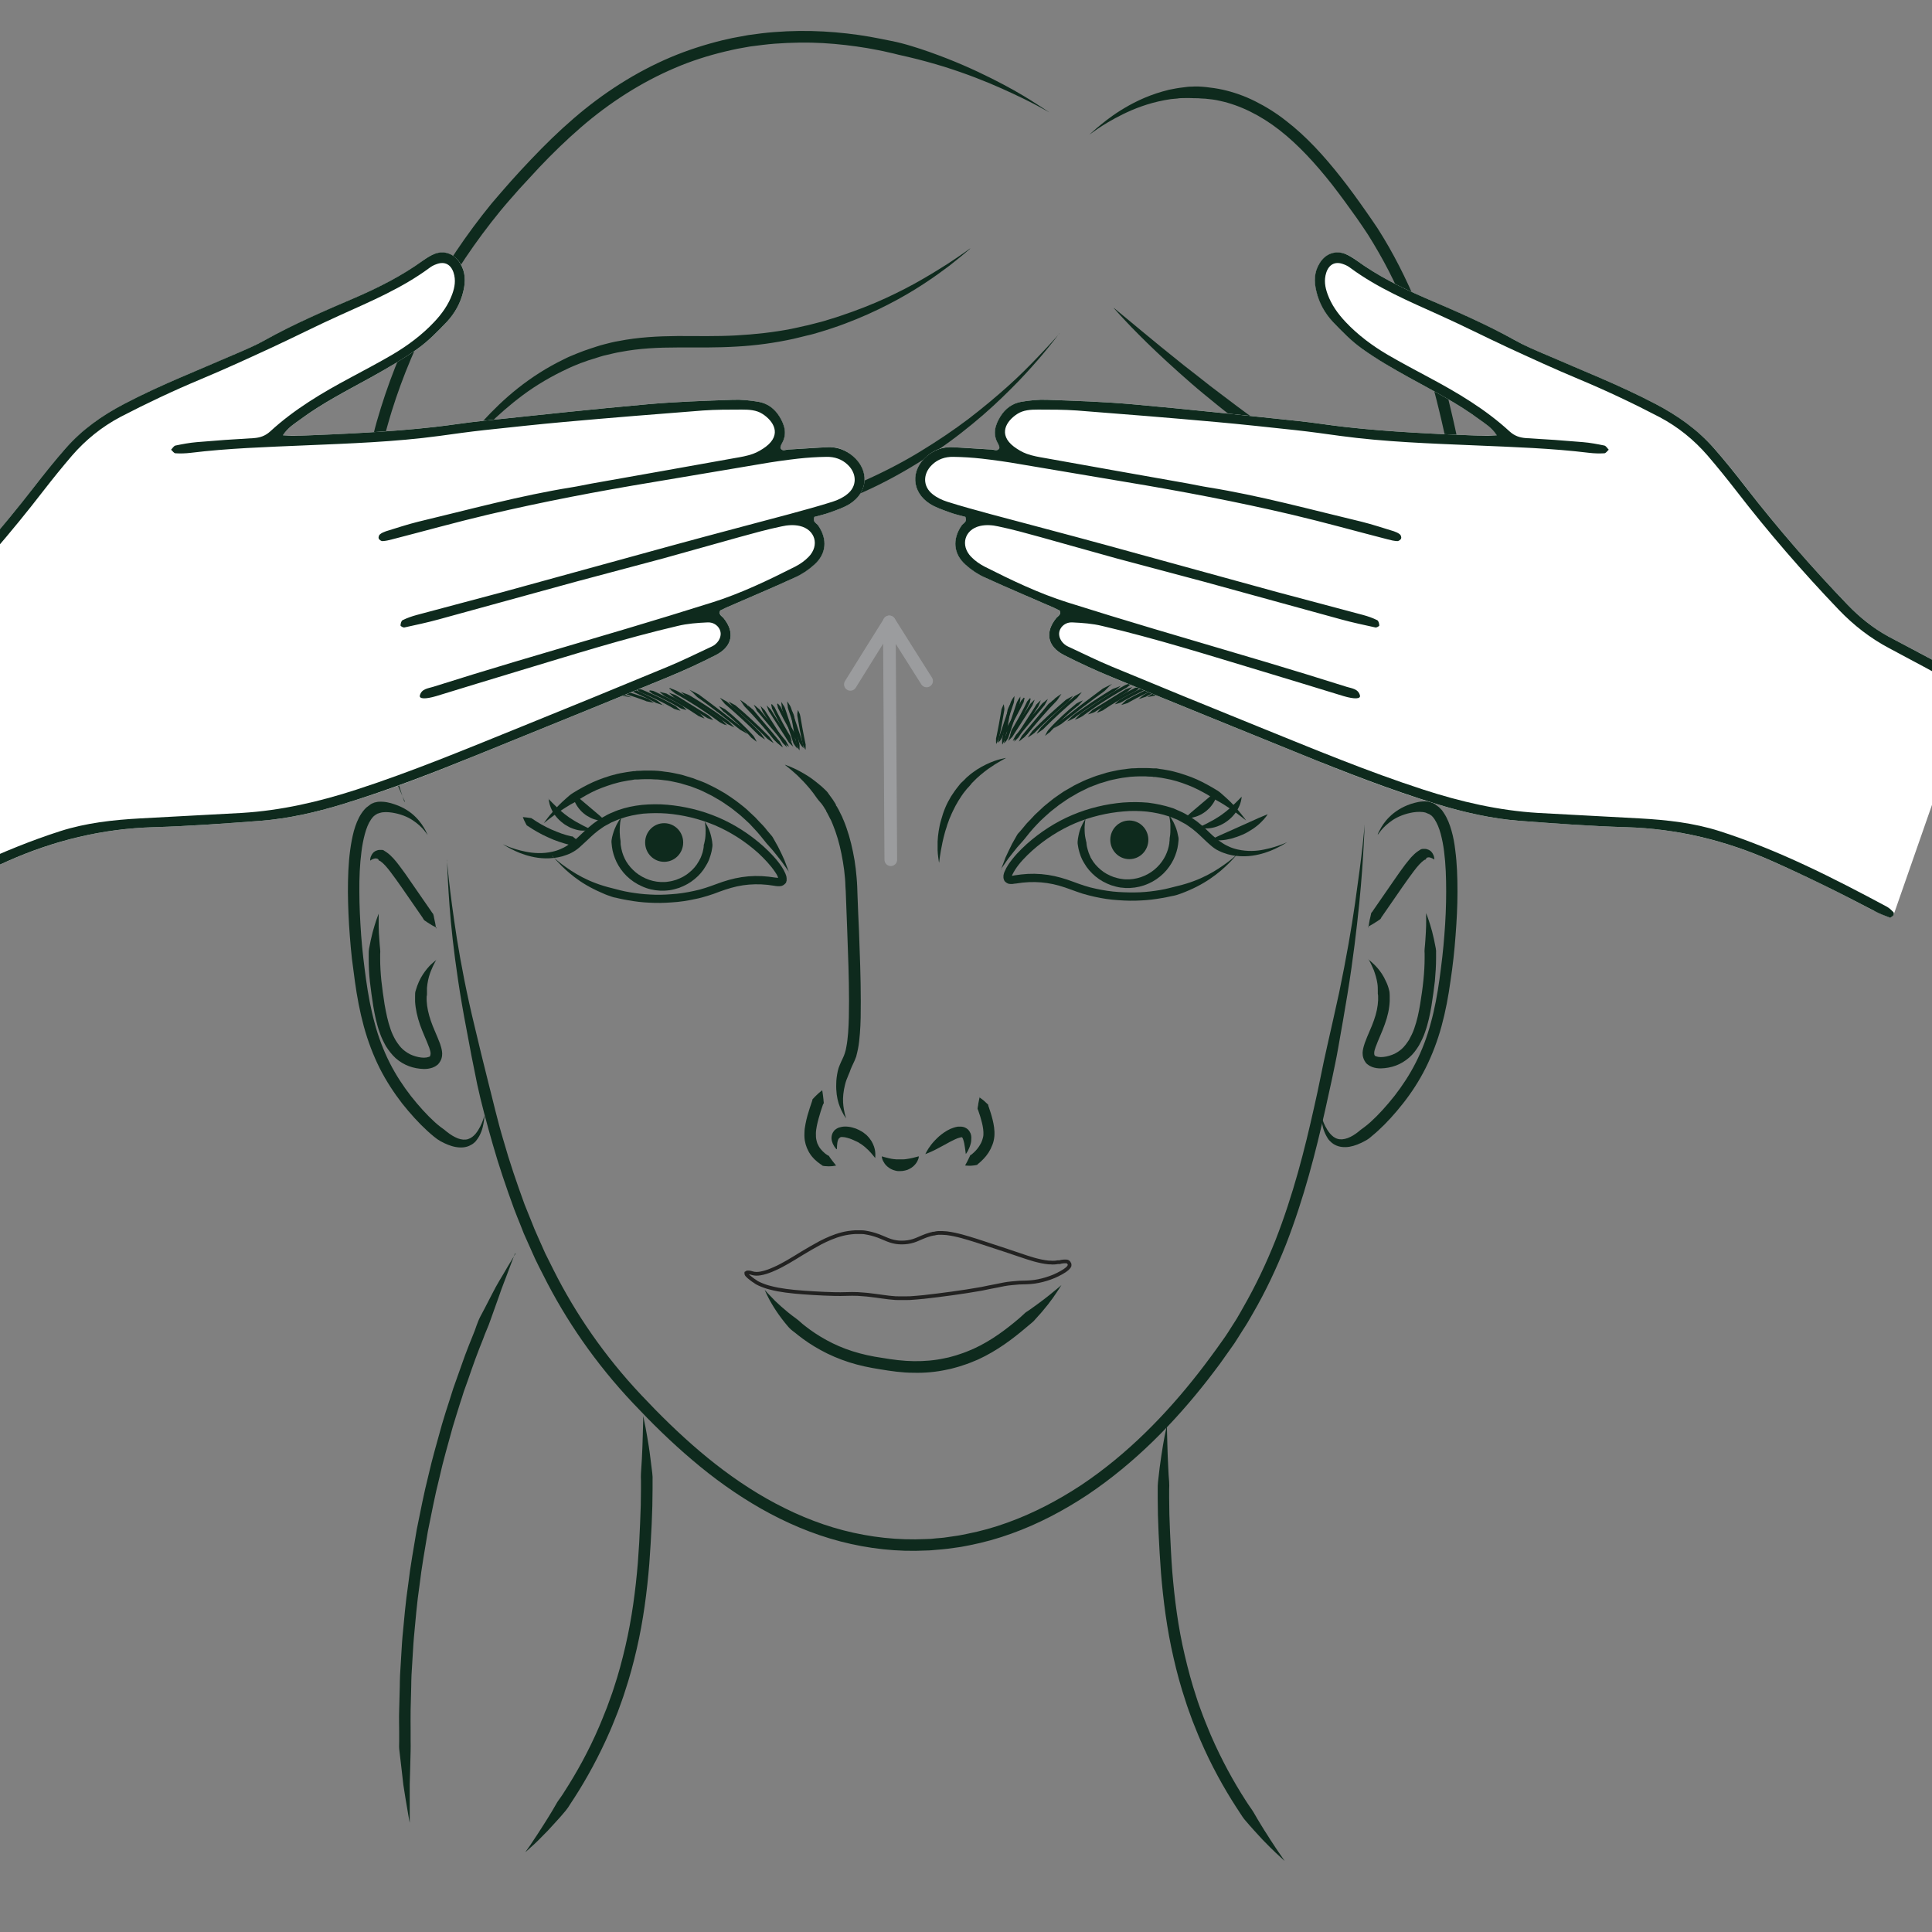 <?xml version="1.0" encoding="UTF-8"?>
<svg id="ruce" xmlns="http://www.w3.org/2000/svg" viewBox="0 0 130 130">
  <rect x="0" y="0" width="130" height="130" fill="#808080" stroke="none"/>
  <defs>
    <style>
      .cls-1, .cls-2, .cls-3 {
        fill: none;
      }

      .cls-2 {
        stroke: #222221;
        stroke-miterlimit: 10;
        stroke-width: .25px;
      }

      .cls-3 {
        stroke: #9b9c9e;
        stroke-linecap: round;
        stroke-linejoin: round;
        stroke-width: .85px;
      }

      .cls-4 {
        fill: #0e2a1d;
      }

      .cls-5 {
        fill: #fff;
      }
    </style>
  </defs>
  <path class="cls-4" d="M30.07,57.85s.04.48.14,1.39c.1.9.27,2.22.53,3.9.27,1.67.65,3.69,1.21,5.98.27,1.15.57,2.37.89,3.65.33,1.27.63,2.63,1.05,4.01.39,1.39.88,2.81,1.41,4.27.14.36.29.72.44,1.09.07.18.15.37.22.55.08.18.16.36.24.55.16.36.33.73.49,1.1.18.37.36.73.55,1.1,1.47,2.94,3.45,5.82,5.9,8.42,1.23,1.31,2.53,2.59,3.93,3.78,1.4,1.19,2.9,2.28,4.52,3.2,1.61.91,3.34,1.66,5.15,2.13,1.81.47,3.68.68,5.56.59.24,0,.47-.02.7-.05.23-.02.46-.03.69-.07l.69-.1c.23-.03.46-.09.69-.13.92-.18,1.82-.43,2.7-.75,1.76-.63,3.43-1.51,4.98-2.53,3.1-2.07,5.71-4.75,7.91-7.57.28-.35.54-.71.81-1.07.26-.34.52-.72.78-1.08l.19-.27.18-.27c.12-.18.23-.36.35-.55.11-.18.24-.36.34-.55.11-.19.22-.37.32-.56.86-1.49,1.58-3.02,2.19-4.55,1.2-3.07,1.97-6.11,2.6-8.94.33-1.41.57-2.78.87-4.07.29-1.29.57-2.51.82-3.67.48-2.3.83-4.33,1.07-6.01.24-1.68.41-3,.51-3.9.09-.9.14-1.39.14-1.39,0,0-.02.48-.07,1.39-.05.91-.13,2.24-.3,3.93-.17,1.69-.41,3.74-.79,6.08-.19,1.17-.41,2.41-.64,3.71-.06.33-.12.66-.19.99-.07.33-.14.67-.21,1.01-.15.68-.3,1.38-.46,2.09-.64,2.84-1.42,5.92-2.64,9.06-.62,1.56-1.35,3.13-2.24,4.66-.11.19-.22.38-.33.57-.11.19-.24.38-.36.57-.12.19-.24.38-.36.57l-.18.28-.19.27c-.26.36-.51.72-.78,1.1-.27.36-.54.72-.82,1.08-2.24,2.87-4.9,5.6-8.09,7.74-1.6,1.06-3.32,1.97-5.14,2.62-.91.33-1.85.59-2.81.78-.24.04-.48.1-.72.13l-.72.1c-.24.03-.49.05-.73.07-.24.02-.49.05-.73.05-1.94.1-3.9-.12-5.78-.61-1.88-.49-3.67-1.26-5.33-2.2-1.67-.95-3.21-2.06-4.64-3.28-1.43-1.21-2.75-2.51-3.99-3.83-2.51-2.66-4.53-5.6-6.03-8.6-.19-.37-.38-.74-.56-1.12-.17-.38-.34-.75-.5-1.12-.08-.19-.17-.37-.25-.56-.08-.19-.15-.38-.22-.56-.15-.37-.3-.74-.44-1.11-.54-1.48-1.03-2.92-1.43-4.33-.4-1.4-.77-2.75-1.05-4.05-.27-1.3-.51-2.54-.72-3.7-.45-2.33-.74-4.38-.93-6.06-.19-1.69-.27-3.02-.32-3.93-.05-.91-.06-1.39-.06-1.39"/>
  <path class="cls-4" d="M35.37,124.6s.07-.1.2-.29c.07-.09.15-.21.24-.35.09-.14.2-.3.32-.48.12-.18.24-.38.38-.59.14-.21.28-.45.44-.7.16-.25.31-.52.48-.81.08-.15.18-.28.28-.42.1-.14.2-.29.29-.44.78-1.21,1.61-2.69,2.32-4.35.04-.1.09-.21.13-.31.04-.11.09-.21.13-.32.09-.22.17-.43.26-.65.15-.44.33-.87.47-1.33.3-.9.55-1.83.77-2.78.44-1.88.69-3.81.84-5.63.07-.91.12-1.79.15-2.63.04-.84.06-1.62.06-2.35,0-.18,0-.36,0-.54-.01-.18-.01-.34,0-.51.02-.33.04-.65.06-.95.03-.59.05-1.11.06-1.54.03-.86.03-1.35.03-1.35,0,0,.03.12.07.35.05.23.12.56.19.99.07.42.16.94.23,1.54.04.3.08.62.12.96.02.17.03.34.02.52,0,.18,0,.36,0,.54,0,.74-.02,1.55-.06,2.39-.04.84-.09,1.73-.16,2.66-.15,1.84-.4,3.81-.85,5.74-.22.96-.48,1.92-.79,2.85-.14.46-.32.92-.48,1.37-.09.22-.18.44-.26.65-.04.11-.09.21-.13.32-.05.11-.09.22-.14.33-.74,1.7-1.58,3.22-2.38,4.46-.1.15-.2.31-.3.46-.09.15-.19.3-.3.43-.22.26-.42.5-.63.72-.4.45-.76.83-1.07,1.13-.3.31-.55.53-.72.68-.17.15-.26.24-.26.24"/>
  <path class="cls-4" d="M86.43,125.21s-.09-.08-.26-.24c-.17-.15-.42-.38-.72-.68-.31-.3-.67-.68-1.07-1.13-.21-.22-.41-.47-.63-.72-.11-.13-.2-.28-.3-.43-.1-.15-.19-.3-.3-.46-.8-1.24-1.65-2.76-2.38-4.46-.05-.11-.09-.22-.14-.33-.04-.11-.09-.21-.13-.32-.09-.22-.17-.43-.26-.65-.16-.45-.34-.91-.48-1.37-.31-.93-.57-1.88-.79-2.85-.45-1.93-.7-3.9-.85-5.74-.07-.92-.12-1.81-.16-2.66-.04-.84-.06-1.65-.06-2.39,0-.18,0-.37,0-.54,0-.18,0-.35.02-.52.04-.34.08-.66.11-.96.08-.6.16-1.12.23-1.54.07-.43.14-.76.19-.99.05-.23.07-.35.07-.35,0,0,0,.49.03,1.35.01.43.03.95.06,1.54.01.3.03.61.06.95.01.17.01.33,0,.51,0,.17,0,.35,0,.54,0,.73.02,1.51.06,2.35.04.84.08,1.72.15,2.63.15,1.82.39,3.74.84,5.63.22.94.47,1.88.77,2.78.14.46.31.89.47,1.33.09.22.17.44.26.65.04.11.09.21.13.32.04.1.09.21.13.31.72,1.66,1.54,3.14,2.32,4.35.1.15.19.3.29.44.1.14.2.28.28.42.17.29.32.56.48.81.15.25.3.49.44.7.14.22.26.42.38.59.12.18.22.34.32.48.09.14.17.25.24.35.13.19.2.29.2.29"/>
  <path class="cls-4" d="M52.83,51.46s.09.03.27.1c.17.07.43.18.74.35.31.17.69.39,1.08.71.2.16.41.33.61.53.11.1.2.21.28.34.04.06.09.12.13.18l.08.11.06.09c.04.06.08.13.12.19l.03.05h0s.02.05.02.05v.03s.07.1.07.1c.08.13.15.27.23.44.04.08.08.16.12.24.03.08.06.16.1.24.07.16.13.33.19.5.24.68.41,1.41.54,2.17.06.38.11.77.14,1.17.02.19.03.41.04.6,0,.19.02.39.02.59.03.79.06,1.59.1,2.39.06,1.61.12,3.21.12,4.72,0,.76,0,1.49-.06,2.2-.03.35-.06.7-.13,1.04-.03.17-.08.34-.12.51-.06.16-.14.36-.2.47-.06.13-.12.25-.17.38-.04.13-.09.25-.14.36-.1.23-.19.46-.24.68-.11.44-.15.85-.13,1.19.02.34.08.61.12.79.05.18.08.28.08.28,0,0-.06-.08-.16-.24-.09-.17-.23-.42-.34-.77-.11-.35-.18-.8-.16-1.33,0-.26.04-.54.1-.83.03-.15.08-.29.14-.43.06-.14.12-.28.19-.42.07-.15.11-.24.15-.37.04-.13.08-.27.1-.42.06-.29.09-.62.12-.95.05-.67.06-1.39.06-2.14,0-1.49-.06-3.09-.12-4.7-.03-.8-.06-1.6-.09-2.39,0-.2-.02-.39-.03-.59,0-.2-.02-.38-.03-.57-.03-.38-.08-.75-.14-1.11-.12-.72-.28-1.41-.5-2.03-.06-.15-.11-.31-.17-.45-.03-.07-.06-.15-.09-.22-.03-.07-.06-.14-.1-.2-.06-.13-.14-.27-.21-.41l-.06-.1v-.03s-.03-.03,0,.02h0s0-.02,0-.02l-.03-.05c-.04-.06-.09-.13-.12-.19l-.06-.09-.05-.07c-.04-.06-.08-.11-.13-.16-.09-.1-.18-.21-.25-.31-.15-.22-.3-.42-.45-.6-.3-.36-.59-.66-.84-.9-.25-.23-.46-.41-.61-.53s-.23-.18-.23-.18"/>
  <path class="cls-4" d="M56.28,77.32s-.06-.05-.13-.16c-.07-.12-.18-.28-.2-.56,0-.14.02-.32.16-.49,0-.03.15-.15.23-.19.09-.05.18-.07.27-.09.18-.04.35-.03.51-.01.16.02.32.07.47.12.15.06.29.13.42.21.07.04.13.09.19.14l.05.04h.01s.01.02.02.02l.02.02s.05.05.07.07c.12.12.2.24.28.36.07.12.12.24.16.35.08.23.09.42.09.56,0,.14-.01.21-.01.21,0,0-.05-.06-.13-.16-.08-.1-.19-.23-.33-.37-.07-.07-.15-.14-.23-.21-.08-.07-.18-.14-.25-.19l-.08-.05h-.02s-.02-.03,0-.01h0s-.04-.03-.04-.03c-.05-.03-.1-.06-.15-.08-.11-.05-.22-.1-.33-.15-.11-.05-.22-.08-.33-.11-.11-.03-.21-.05-.29-.05-.04,0-.08,0-.1,0-.02,0-.02,0-.02,0,0,0,0-.02-.02,0l-.04.03s-.09.05-.12.12c-.07.15-.08.33-.09.46,0,.13-.01.21-.01.21"/>
  <path class="cls-4" d="M55.32,73.36s.03.11.05.3c.01.09.03.21.04.33,0,.06.01.13.02.2,0,.03,0,.06-.03.09-.02.03-.03.06-.04.09-.09.26-.19.57-.28.9-.04.16-.09.33-.12.5-.03.17-.06.34-.06.5,0,.16,0,.32.04.46.01.07.04.14.06.21l.05.1s.02.03.02.04l.03.06c.06.11.16.23.25.32.09.09.19.18.29.24.03.02.05.04.08.05.03,0,.05.02.07.05.03.06.07.11.1.15.07.09.13.18.19.25.12.15.18.23.18.23,0,0-.03,0-.08.01-.05,0-.12.03-.22.03-.09,0-.21.02-.34,0-.07,0-.14,0-.22-.02-.04,0-.07-.02-.1-.05-.03-.03-.06-.05-.1-.07-.13-.09-.27-.2-.4-.33-.14-.14-.26-.29-.37-.48l-.03-.06s-.03-.05-.04-.08c-.02-.05-.05-.1-.07-.15-.03-.1-.08-.21-.1-.32-.06-.22-.07-.45-.06-.66,0-.22.03-.42.07-.62.04-.2.08-.38.13-.56.1-.36.21-.67.3-.94.01-.03.03-.07.03-.1s.01-.07.04-.09c.05-.05.1-.1.14-.15.09-.09.17-.17.24-.23.14-.12.23-.19.23-.19"/>
  <path class="cls-4" d="M65.88,73.82s.09.06.22.16c.07.05.15.12.23.2.04.04.09.08.14.13.03.02.03.05.03.08,0,.03.02.06.03.09.08.24.18.53.26.86.08.33.15.7.12,1.11-.02.21-.06.4-.14.6l-.05.11-.06.14c-.05.09-.09.17-.14.25-.2.31-.44.54-.65.72-.03.02-.06.04-.08.07-.02.03-.05.05-.08.05-.07.01-.13.03-.19.03-.12.02-.23.02-.31.02-.17,0-.27-.02-.27-.02,0,0,.05-.09.13-.24.04-.07.08-.16.13-.26.02-.05.05-.1.07-.15,0-.03.03-.05.06-.06.03-.01.04-.03.07-.05.17-.14.35-.32.49-.54.03-.06.07-.12.1-.17l.04-.08.05-.12c.04-.11.08-.25.09-.37.02-.26-.03-.57-.1-.85-.07-.29-.16-.56-.24-.79-.01-.03-.02-.06-.03-.08-.02-.03-.03-.05-.02-.08,0-.06.02-.12.03-.18.01-.11.03-.21.05-.3.03-.17.06-.27.06-.27"/>
  <path class="cls-4" d="M62.26,77.67s.12-.29.4-.65c.14-.18.32-.37.53-.56.21-.18.46-.36.76-.5.15-.06.31-.12.5-.15.1,0,.2-.01.32.01.12.02.24.08.34.16.1.09.16.2.2.29.03.1.05.18.05.26,0,.16-.01.3-.04.41-.06.24-.15.41-.21.53-.07.12-.12.18-.12.18,0,0-.02-.08-.03-.21-.02-.13-.04-.31-.08-.51-.02-.1-.05-.2-.08-.29-.03-.09-.09-.14-.1-.12,0,.01-.04,0-.13.03-.09.02-.19.06-.3.11-.22.1-.46.23-.69.36-.23.12-.44.24-.64.34-.19.1-.36.17-.48.22s-.2.08-.2.08"/>
  <path class="cls-4" d="M67.68,51.01s-.12.07-.34.19-.51.3-.85.54c-.17.12-.34.26-.52.41-.18.15-.36.32-.53.5l-.03.03s-.02.02,0,0l-.02.02-.06.08c-.04.05-.09.1-.13.15l-.14.15-.12.15c-.08.1-.16.2-.23.31l-.22.34c-.14.23-.27.47-.38.71-.06.12-.11.24-.16.36-.06.12-.1.24-.14.36-.05.12-.09.24-.12.36-.04.12-.08.23-.11.35-.06.23-.12.45-.16.65-.04.21-.08.39-.11.56-.03.17-.05.32-.07.44-.03.25-.05.39-.05.39,0,0,0-.03-.02-.1,0-.06-.03-.16-.04-.29-.02-.12-.03-.28-.04-.45,0-.09,0-.18,0-.28,0-.1,0-.2,0-.31.01-.22.03-.45.07-.7.04-.25.09-.51.17-.77.04-.13.08-.27.12-.4.05-.13.09-.27.15-.4.11-.27.25-.53.4-.78l.25-.37c.08-.12.18-.23.27-.35.05-.06.09-.12.14-.17l.15-.14s.1-.09.14-.14l.07-.07.02-.02s.02-.02.03-.03l.04-.03c.41-.37.85-.63,1.24-.82.39-.19.73-.3.97-.36.24-.06.38-.08.38-.08"/>
  <path class="cls-4" d="M37.16,57.61s.03.03.08.07c.05.05.13.12.24.21.21.18.54.43.97.71.43.28.99.59,1.64.83.17.06.35.13.53.18.18.05.36.11.55.15.38.1.78.21,1.21.28.43.07.88.13,1.35.15.47.03.96.02,1.45-.02.5-.03,1.01-.11,1.51-.22.26-.05.51-.12.76-.2.25-.08.5-.17.77-.27.53-.2,1.1-.37,1.69-.46.59-.09,1.2-.1,1.81-.03.15.02.3.04.44.06.07,0,.14.02.2.02.05,0,.12,0,.06,0-.02,0-.03.02-.04.03,0,0,0,0,0,.01.01-.03-.03.06-.02.04v-.03s.02-.03.02-.02c0,0,0,.01-.01.02,0,0,0,.01,0,.02,0,0,0,0,0,0,0,0,0-.01,0-.02v-.03s-.03-.05-.03-.08c-.04-.11-.11-.23-.19-.34-.31-.46-.72-.89-1.14-1.28-.87-.78-1.86-1.41-2.91-1.86-1.05-.44-2.16-.7-3.24-.79-.54-.04-1.07-.03-1.58.01-.51.06-1.01.16-1.47.32-.12.03-.23.09-.34.13-.11.05-.22.09-.33.14-.1.06-.21.11-.31.17l-.15.08-.15.1c-.38.25-.71.55-1.03.86-.16.15-.33.31-.5.46-.17.15-.36.28-.56.38-.2.1-.4.17-.6.23-.1.02-.19.05-.3.07-.1.01-.18.03-.28.04-.78.09-1.42-.05-1.93-.21-.51-.16-.87-.36-1.12-.49-.25-.14-.37-.22-.37-.22,0,0,.14.06.39.17.26.1.65.23,1.15.33.5.1,1.13.15,1.79,0,.08-.01.17-.05.26-.07.08-.02.16-.06.25-.09.17-.07.33-.15.48-.25.31-.2.62-.44.94-.76.33-.31.69-.65,1.11-.93l.15-.1.17-.1c.11-.06.23-.12.34-.19.11-.06.24-.11.36-.16.12-.05.24-.11.37-.15.51-.18,1.04-.29,1.6-.35.55-.05,1.12-.06,1.69-.01,1.14.1,2.3.37,3.41.84,1.11.47,2.15,1.14,3.07,1.96.45.41.89.86,1.24,1.39.09.14.17.28.24.45.02.05.03.08.05.14l.02.08s0,.06.01.09c0,.02,0,.03,0,.05,0,.03,0,.05,0,.08,0,.03,0,.05-.02.08,0,.03,0,.02-.01.03v.03s-.05.09-.05.07l-.03.03s-.08.08-.13.1c-.09.05-.17.06-.22.06-.06,0-.11,0-.15,0-.09,0-.16-.02-.24-.03-.15-.02-.29-.04-.43-.06-.56-.06-1.12-.05-1.66.03-.54.08-1.06.24-1.58.43-.25.1-.53.2-.8.28-.27.08-.54.16-.81.21-.54.12-1.07.2-1.59.23-.52.04-1.03.05-1.52.02-.49-.02-.96-.08-1.41-.16-.23-.04-.45-.08-.66-.13-.11-.03-.21-.05-.32-.07-.1-.03-.2-.06-.3-.1-.2-.06-.39-.15-.57-.23-.19-.08-.35-.16-.51-.24-.68-.34-1.2-.72-1.6-1.06-.41-.34-.69-.65-.88-.85-.09-.1-.16-.19-.21-.24-.05-.06-.07-.08-.07-.08"/>
  <path class="cls-4" d="M53.11,58.7s-.19-.26-.51-.72c-.17-.22-.37-.48-.61-.77-.13-.14-.26-.29-.4-.45-.13-.16-.27-.34-.42-.52-.07-.09-.15-.18-.23-.27-.08-.09-.17-.18-.25-.27-.09-.09-.17-.18-.26-.28-.09-.09-.19-.18-.29-.27-.1-.09-.2-.18-.3-.27-.1-.09-.21-.17-.32-.26-.11-.09-.22-.17-.33-.26-.12-.08-.24-.16-.35-.24-.12-.08-.24-.17-.36-.24-.13-.07-.25-.15-.38-.22-.25-.16-.53-.27-.79-.41-.13-.07-.28-.12-.42-.18-.14-.05-.28-.11-.42-.16l-.44-.13c-.15-.05-.29-.09-.44-.12-.3-.06-.59-.14-.89-.16-.15-.02-.3-.04-.45-.05-.15,0-.3-.01-.45-.02h-.22s-.22,0-.22,0c-.15,0-.29.01-.44.02-.03,0-.08,0-.1,0h-.11s-.22.04-.22.04c-.15.02-.3.04-.43.07-.55.09-1.08.27-1.56.45-.49.18-.93.42-1.32.65-.1.06-.19.12-.29.18-.09.06-.18.13-.27.17-.19.09-.36.2-.52.3-.32.2-.6.38-.82.55-.22.16-.39.29-.51.39-.12.09-.18.14-.18.14,0,0,.05-.06.13-.18.09-.12.22-.3.41-.51.18-.21.41-.47.7-.74.15-.13.3-.28.47-.42.17-.15.38-.25.58-.38.42-.24.88-.49,1.4-.69.52-.2,1.07-.38,1.68-.48.15-.03.3-.05.45-.07l.22-.03h.11c.06-.02.08-.02.12-.02.16,0,.31-.01.47-.02h.24s.24,0,.24,0c.16,0,.32.01.48.02.16.01.32.04.48.06.32.03.63.1.95.17.16.03.31.08.47.13l.46.14c.15.06.3.12.45.17.15.06.3.11.44.18.28.14.57.27.84.43.13.08.27.16.4.23.13.08.25.17.38.25.12.09.25.17.37.26.12.09.23.18.35.27.11.09.23.18.33.27.11.1.21.19.31.29.1.09.2.18.3.28.09.1.18.19.27.29.09.09.18.19.27.28.09.09.16.19.24.29.08.09.15.18.23.27.08.09.15.17.2.27.11.19.21.37.31.55.18.35.33.67.44.92.2.52.31.82.31.82"/>
  <path class="cls-4" d="M41.79,55.04s0,.05-.03.14c-.02.09-.04.23-.05.4s-.02.38,0,.6c0,.11.02.23.04.36.01.06.01.12.01.19,0,.06,0,.13.02.2.04.27.11.54.25.83.12.26.32.54.56.77.47.47,1.16.79,1.87.82h.07s.04,0,.06,0h.15c.09-.01.16-.01.25-.03.18-.02.35-.07.51-.12.33-.12.64-.28.89-.5.26-.21.47-.46.62-.73l.06-.1v-.03s.02-.01.02-.01h0s0,0,0,0c0,0,0,.02,0,0l.03-.06c.03-.07.07-.15.09-.22.05-.12.09-.26.11-.39.01-.07.03-.13.03-.19,0-.06,0-.13.03-.19.03-.12.05-.24.07-.35.03-.23.03-.43.03-.6-.01-.34-.06-.54-.06-.54,0,0,.03.04.08.12.05.08.12.21.19.37s.14.38.19.63c.03.13.05.27.06.42.01.15-.04.3-.06.46-.04.16-.08.32-.15.5-.03.09-.06.15-.1.23l-.03.06-.04.07-.07.12c-.18.32-.44.63-.75.88-.31.26-.68.46-1.07.6-.2.06-.4.12-.61.15-.1.02-.22.02-.33.03h-.15s-.04,0-.09,0h-.08c-.42-.02-.85-.12-1.23-.3-.39-.17-.73-.41-1.02-.69-.29-.29-.51-.6-.68-.95-.15-.32-.26-.67-.3-.99-.01-.16-.05-.32-.03-.46.02-.15.05-.28.09-.41.07-.25.16-.46.24-.62.08-.16.16-.28.21-.36.06-.08.09-.12.09-.12"/>
  <path class="cls-4" d="M45.97,56.69c0,.72-.57,1.3-1.28,1.3s-1.28-.58-1.28-1.3.57-1.3,1.28-1.3,1.28.58,1.28,1.3"/>
  <path class="cls-4" d="M35.16,54.98s.08,0,.21.02c.06,0,.14.02.23.03.04,0,.09.01.14.02.03,0,.04.02.06.03.02.02.04.03.06.04.32.22.76.48,1.23.69.23.1.48.2.7.28.23.08.44.14.63.18.02,0,.04.01.07.01.03,0,.05,0,.06.02.04.03.07.06.11.09.07.05.13.11.18.15.1.09.16.14.16.14,0,0-.07.03-.2.08-.06.02-.14.05-.23.07-.05,0-.09.02-.14.03-.03,0-.05,0-.07,0-.02,0-.05-.01-.07-.02-.2-.05-.43-.12-.67-.2-.24-.08-.5-.18-.75-.3-.5-.22-.97-.5-1.31-.73-.02-.01-.04-.03-.06-.04-.02,0-.04-.02-.06-.04-.03-.05-.05-.09-.07-.13-.04-.08-.08-.16-.11-.22-.03-.06-.04-.12-.06-.15-.01-.03-.02-.05-.02-.05"/>
  <path class="cls-4" d="M36.91,53.76s.05.04.12.12c.07.08.18.18.3.3.24.24.56.54.91.78.04.03.09.07.13.09l.14.09c.08.06.18.11.26.16.18.1.35.19.5.27.32.16.53.26.53.26,0,0-.06.02-.17.04-.11.02-.26.03-.45.02-.18,0-.4-.05-.62-.13-.11-.04-.22-.08-.33-.15-.06-.03-.11-.06-.16-.09-.06-.03-.11-.07-.16-.11-.21-.15-.39-.33-.53-.51-.15-.19-.25-.38-.32-.56-.14-.35-.14-.61-.14-.61"/>
  <path class="cls-4" d="M38.54,53.37s.04.03.11.08c.07.05.16.12.26.21.2.17.46.39.72.61.26.22.52.44.72.61.1.09.19.17.25.23.06.06.1.1.1.1,0,0-.05,0-.14.01-.09,0-.21,0-.35-.03-.14-.03-.3-.08-.47-.16-.08-.04-.17-.09-.25-.14-.07-.04-.16-.11-.23-.17-.3-.25-.52-.59-.62-.86-.05-.14-.08-.26-.09-.35-.01-.09-.01-.14-.01-.14"/>
  <path class="cls-4" d="M83.29,57.43s-.03.03-.07.08c-.05.06-.12.14-.21.24-.19.21-.48.51-.88.85-.41.34-.93.72-1.6,1.06-.17.08-.33.17-.51.24-.18.08-.38.16-.57.23-.1.03-.2.07-.3.1-.1.03-.21.05-.32.07-.21.05-.43.09-.66.13-.45.08-.92.14-1.41.16-.49.03-1,.02-1.52-.02-.52-.03-1.06-.11-1.59-.23-.27-.06-.54-.13-.81-.21-.27-.09-.54-.18-.8-.28-.51-.19-1.03-.35-1.58-.43-.54-.08-1.1-.09-1.66-.03-.14.02-.28.04-.43.06-.08,0-.15.02-.24.03-.04,0-.09,0-.15,0-.06,0-.13-.01-.22-.06-.05-.03-.09-.06-.13-.1l-.03-.03s-.04-.08-.04-.07v-.03s-.01,0-.02-.03c0-.03-.01-.05-.02-.08,0-.03,0-.05,0-.08,0-.02,0-.03,0-.05,0-.03,0-.06.01-.09l.02-.08c.01-.05.03-.09.05-.14.07-.17.15-.31.24-.45.36-.54.79-.98,1.24-1.39.92-.82,1.96-1.49,3.07-1.96,1.11-.47,2.27-.74,3.41-.84.57-.04,1.14-.04,1.69.01.55.07,1.09.18,1.6.35.13.03.25.1.37.15.12.06.25.1.36.16.12.06.23.12.34.19l.17.1.15.1c.43.28.79.62,1.11.93.32.32.63.56.94.76.15.1.32.18.48.25.08.03.17.07.25.09.09.02.18.06.26.07.66.15,1.29.11,1.79,0,.5-.1.89-.23,1.15-.33.26-.1.39-.16.39-.16,0,0-.12.08-.37.22-.25.13-.61.33-1.12.49-.51.16-1.15.3-1.93.21-.1,0-.18-.03-.28-.04-.11-.02-.2-.05-.3-.07-.2-.06-.4-.13-.6-.23-.2-.09-.39-.23-.56-.38-.17-.15-.34-.3-.5-.46-.32-.31-.65-.61-1.03-.86l-.15-.1-.15-.08c-.1-.06-.21-.11-.31-.17-.1-.06-.22-.09-.33-.14-.11-.04-.22-.1-.34-.13-.46-.16-.96-.26-1.47-.32-.51-.05-1.05-.06-1.58-.01-1.08.09-2.19.35-3.24.79-1.05.45-2.04,1.08-2.91,1.86-.43.39-.84.81-1.14,1.28-.07.12-.14.23-.19.34,0,.03-.02.06-.03.08v.03s0,.01-.01.02c0,0,0,.01,0,0,0,0,0-.01,0-.02,0,0,0-.01-.01-.02,0,0,0,.01,0,.02v.03s-.03-.07-.01-.04c0,0,0,0,0-.01-.02-.02-.03-.03-.04-.03-.05-.02,0,0,.06,0,.06,0,.13-.01.2-.03.14-.02.29-.04.44-.06.6-.07,1.21-.06,1.81.03.59.09,1.16.26,1.69.46.27.1.51.19.77.27.25.08.51.15.76.2.51.11,1.02.19,1.51.22.5.03.98.04,1.45.02.47-.02.92-.08,1.35-.15.43-.07.83-.19,1.21-.28.19-.04.37-.1.55-.15.18-.05.36-.12.53-.18.65-.24,1.21-.55,1.64-.83.43-.28.76-.53.97-.71.11-.09.19-.16.24-.21.06-.05.08-.07.08-.07"/>
  <path class="cls-4" d="M67.35,58.52s.11-.3.31-.82c.12-.25.26-.57.44-.92.1-.17.2-.36.31-.55.05-.1.13-.19.21-.27.08-.09.15-.18.23-.27.08-.09.15-.19.24-.29.09-.09.18-.18.27-.28.09-.09.18-.19.27-.29.1-.09.2-.18.3-.28.1-.09.21-.19.31-.29.11-.09.22-.18.33-.27.11-.09.23-.18.34-.27.12-.09.25-.17.37-.26.13-.08.25-.18.38-.25.13-.08.27-.15.4-.23.27-.17.56-.29.84-.43.14-.07.29-.12.44-.18.15-.06.3-.12.45-.17l.46-.14c.15-.05.31-.1.47-.13.32-.07.63-.14.95-.17.16-.02.32-.05.48-.06.16,0,.32-.01.48-.02h.24s.24,0,.24,0c.16,0,.31.01.47.02.04,0,.07,0,.12,0h.11s.22.04.22.04c.15.02.3.04.45.07.61.1,1.16.29,1.68.48.52.2.98.45,1.4.69.2.13.42.23.58.38.17.14.32.29.47.42.29.27.52.52.7.74.18.21.31.39.41.51.09.12.13.18.13.18,0,0-.06-.05-.18-.14-.12-.09-.29-.23-.51-.39-.22-.16-.5-.35-.82-.55-.16-.1-.33-.2-.52-.3-.09-.05-.18-.11-.27-.17-.09-.06-.19-.12-.29-.18-.4-.23-.83-.46-1.32-.65-.48-.19-1.02-.36-1.56-.45-.13-.03-.28-.05-.43-.07l-.22-.03h-.11s-.07-.02-.1-.02c-.15,0-.29-.01-.44-.02h-.22s-.22,0-.22,0c-.15,0-.3.01-.45.02-.15,0-.3.04-.45.05-.3.03-.6.1-.89.16-.15.03-.29.07-.44.12l-.44.13c-.14.06-.28.11-.42.16-.14.06-.28.1-.42.18-.27.14-.54.25-.79.41-.13.07-.25.15-.38.22-.12.07-.24.16-.36.24-.12.08-.24.16-.35.24-.11.09-.22.18-.33.26-.11.09-.22.17-.32.26-.1.09-.2.18-.3.27-.1.09-.19.18-.29.27-.09.09-.18.18-.26.27-.09.09-.17.18-.25.27-.08.09-.15.18-.23.27-.15.18-.28.36-.42.52-.14.16-.27.31-.4.45-.24.29-.44.56-.61.77-.32.46-.5.72-.5.72"/>
  <path class="cls-4" d="M78.67,54.86s.03.04.09.12c.05.08.13.2.21.36.08.16.17.37.24.62.03.12.06.26.09.41.02.15-.02.3-.03.46-.04.32-.15.67-.3.99-.17.35-.39.66-.68.95-.29.28-.63.52-1.02.69-.38.17-.8.27-1.23.29h-.08s-.06,0-.09,0h-.15c-.11-.01-.22-.02-.33-.03-.21-.03-.41-.09-.61-.15-.39-.14-.76-.34-1.07-.6-.31-.26-.57-.56-.75-.88l-.07-.12-.04-.07-.03-.06c-.03-.08-.07-.14-.1-.23-.07-.18-.11-.34-.15-.5-.02-.16-.07-.31-.06-.46.01-.15.03-.29.06-.42.05-.26.12-.47.2-.63.07-.17.14-.29.19-.37.05-.08.08-.12.08-.12,0,0-.04.2-.06.54,0,.17,0,.38.03.6.02.11.04.23.07.35.02.06.03.12.03.19,0,.06.02.13.03.19.03.13.07.27.11.39.02.06.06.14.09.22l.03.06s0-.01,0,0h0s0,0,0,0h0s.01.04.01.04l.06.1c.15.27.36.51.62.73.25.22.56.38.89.5.17.05.34.1.51.12.09.02.17.02.25.03h.15s.06,0,.06,0h.07c.71-.03,1.4-.35,1.87-.82.24-.23.43-.51.56-.77.14-.29.22-.56.26-.83,0-.07.01-.13.02-.2,0-.06,0-.13.01-.19.02-.12.04-.24.04-.36.01-.23,0-.43,0-.6-.02-.17-.04-.31-.06-.4-.02-.09-.03-.14-.03-.14"/>
  <path class="cls-4" d="M74.71,56.51c0,.72.57,1.3,1.28,1.3s1.28-.58,1.28-1.3-.57-1.3-1.28-1.3-1.28.58-1.28,1.3"/>
  <path class="cls-4" d="M85.3,54.79s-.04.06-.11.16c-.07.1-.19.23-.33.37-.15.15-.33.3-.55.45-.11.07-.22.14-.34.21-.12.07-.24.13-.36.18-.25.11-.51.2-.76.27-.25.06-.48.1-.69.11-.21.01-.38,0-.5,0-.12-.01-.19-.03-.19-.03,0,0,.06-.04.17-.09.11-.05.26-.13.44-.21.35-.16.82-.37,1.3-.58.47-.21.94-.42,1.29-.58.18-.08.34-.14.45-.19.11-.04.18-.07.18-.07"/>
  <path class="cls-4" d="M83.55,53.58s0,.26-.14.61c-.07.17-.18.37-.32.56-.15.19-.33.37-.53.51-.05.04-.1.07-.16.11-.05.03-.1.06-.16.09-.12.06-.23.11-.34.15-.22.08-.44.12-.62.13-.19.01-.34,0-.45-.02-.11-.02-.17-.04-.17-.04,0,0,.21-.11.53-.26.15-.08.32-.17.5-.27.09-.05.18-.11.26-.16l.14-.09s.09-.06.13-.09c.35-.25.67-.54.91-.78.12-.12.23-.23.3-.3.07-.08.12-.12.12-.12"/>
  <path class="cls-4" d="M81.92,53.19s0,.05-.01.14c-.01.09-.04.21-.09.35-.1.28-.32.61-.62.86-.07.06-.16.13-.23.17-.08.06-.17.1-.25.14-.17.08-.33.13-.47.16-.14.03-.27.03-.35.03-.09,0-.14-.01-.14-.01,0,0,.03-.04.1-.1.06-.06.15-.14.25-.23.2-.17.46-.39.72-.61.26-.22.52-.44.72-.61.1-.09.2-.16.26-.21.07-.05.11-.08.11-.08"/>
  <path class="cls-2" d="M50.24,85.65s.02-.03.05-.03c.03,0,.06,0,.11,0,.09,0,.21.06.36.08.31.05.79-.07,1.34-.32.56-.24,1.19-.63,1.92-1.08.37-.22.76-.45,1.19-.68.43-.22.91-.44,1.46-.58.27-.07.56-.11.85-.13.15,0,.3,0,.46,0,.18,0,.27.03.45.06.3.06.61.16.89.28.28.12.53.23.78.29.25.06.49.08.78.06.27-.02.51-.07.78-.18.27-.11.57-.26.93-.36l.12-.03h.03s.04-.02.04-.02h.07c.1-.03.19-.04.29-.05.19,0,.38,0,.56.02.71.09,1.35.3,2,.5.65.21,1.29.42,1.95.64.33.11.65.22.98.33.32.11.65.22.97.31.33.09.65.16.97.19.08,0,.16,0,.24.01.08,0,.14,0,.23-.01l.13-.02h.03s.01,0,.02,0h.07c.09-.03.18-.04.28-.05.06,0,.1-.01.2,0,.02,0,.02,0,.05.01.03.01.07.04.09.07.02.02,0,.01.02.02.06.11.03.09.04.15,0,.05,0,.05-.02.07,0,.02-.02.04-.03.05-.01.02-.03.03-.04.05-.09.1-.17.14-.24.2-.16.1-.31.19-.48.27-.32.16-.67.28-1.02.37-.35.09-.7.14-1.05.15-.35,0-.69.02-1.03.06-.34.03-.67.1-1,.17-.33.06-.67.13-1,.2-.67.12-1.33.22-1.98.31-.65.09-1.29.17-1.92.24-.32.03-.63.06-.95.08-.31.01-.64,0-.94,0-.31-.02-.61-.06-.9-.1-.29-.04-.56-.08-.84-.11-.14-.02-.27-.03-.41-.04-.13-.01-.27-.02-.4-.03-.26-.01-.51-.01-.77,0-.53.02-1.05,0-1.52-.02-.48-.02-.93-.05-1.36-.08-.43-.03-.83-.07-1.2-.12-.37-.05-.7-.11-1-.19-.3-.07-.56-.17-.78-.27-.06-.03-.11-.05-.16-.08-.05-.03-.09-.06-.13-.09-.09-.05-.16-.11-.23-.16-.13-.1-.23-.18-.29-.25-.03-.03-.05-.06-.06-.09,0-.03,0-.04,0-.04h0s0-.02,0-.02Z"/>
  <path class="cls-4" d="M61.82,77.81s0,.01,0,.04c0,.02,0,.06-.02.11-.03.09-.08.21-.18.34-.1.13-.24.26-.42.35-.09.05-.19.09-.3.11-.11.03-.22.04-.33.04h-.02s-.03,0-.03,0h-.03s-.07,0-.07,0c-.05,0-.12-.02-.17-.03-.11-.03-.21-.06-.3-.11-.18-.1-.33-.23-.42-.36-.09-.13-.15-.25-.17-.34-.02-.04-.02-.09-.02-.11,0-.03,0-.04,0-.04,0,0,.01,0,.03.01.02,0,.06.01.1.03.08.02.2.05.32.08.12.03.26.06.39.07.03,0,.07,0,.1.01.03,0,.07,0,.1,0,.07,0,.14,0,.21,0s.14,0,.2,0c.07,0,.13-.01.2-.02.13-.02.27-.04.39-.07.12-.03.24-.06.32-.08.04-.01.08-.02.1-.03.03,0,.04-.01.04-.01"/>
  <path class="cls-4" d="M67.03,50.05s0-.04-.01-.12c0-.04,0-.09,0-.14,0-.03,0-.06,0-.09,0-.03.01-.06.02-.09.05-.25.12-.58.18-.91.06-.33.12-.66.16-.91,0-.03,0-.06.02-.09.01-.03.02-.05.03-.08.02-.05.04-.09.06-.13.03-.07.05-.11.05-.11,0,0,0,.04.02.12,0,.04.01.09.02.14,0,.03,0,.06,0,.09,0,.03,0,.06-.01.09-.04.25-.1.59-.16.92-.06.33-.13.67-.19.92,0,.03,0,.06-.02.09-.01.03-.03.05-.04.07-.02.05-.05.09-.06.12-.04.07-.06.11-.06.11"/>
  <path class="cls-4" d="M67.16,49.94s.01-.05.03-.14c0-.05.02-.1.03-.16,0-.03.01-.06.02-.1,0-.03.03-.06.04-.1.1-.29.23-.69.36-1.08.13-.39.26-.78.36-1.08.02-.03.02-.07.04-.1.02-.03.04-.06.05-.09.03-.06.06-.1.09-.14.05-.08.08-.12.08-.12,0,0,0,.06-.01.15,0,.05,0,.1-.02.17,0,.03,0,.07-.01.1,0,.04-.02.07-.03.11-.1.3-.23.69-.36,1.08-.13.39-.26.79-.36,1.08-.02.04-.02.08-.04.11-.02.03-.04.06-.06.09-.03.06-.07.1-.1.14-.06.07-.1.11-.1.11"/>
  <path class="cls-4" d="M67.55,49.46c.03-.12.06-.24.1-.36.02-.05.06-.1.09-.15l.09-.15c.12-.21.23-.41.35-.62.11-.21.23-.42.33-.63l.16-.32s.02-.06.04-.08l.06-.07.12-.14.05.03-.07.07.02-.1.05.03-.04.18-.02.09s-.03.05-.04.08l-.16.32c-.11.21-.22.42-.33.63-.12.21-.23.42-.35.62l-.09.15s-.06.1-.09.15c-.09.09-.17.18-.26.26"/>
  <path class="cls-4" d="M67.83,49.87s.02-.05.05-.14c.02-.05.03-.1.06-.16.01-.03.03-.06.04-.1.01-.03.04-.06.06-.09.17-.27.39-.62.62-.97.23-.35.45-.71.62-.97.02-.03.03-.07.06-.09.03-.03.05-.05.07-.07.05-.05.09-.09.12-.12.02-.02.03-.03.04-.04,0,0,.01-.01.02-.02h0s.02-.02.02,0c0,.04-.02.04-.02.04,0,0,.01-.02,0-.03.02,0,0,.02,0,.04,0,.02-.01.04-.02.06-.02.04-.04.1-.06.16-.01.03-.03.06-.04.1-.01.03-.04.06-.06.09-.17.27-.39.62-.62.97-.23.35-.45.71-.62.97-.02.03-.04.07-.06.09-.03.03-.05.05-.07.07-.05.05-.09.09-.12.12-.07.06-.11.1-.11.1"/>
  <path class="cls-4" d="M68.15,49.85s.03-.05.07-.15c.03-.05.06-.1.09-.16.02-.03.04-.06.06-.1.02-.03.05-.06.08-.09.22-.27.51-.62.81-.97s.59-.7.81-.97c.03-.03.05-.07.08-.09.03-.03.06-.05.09-.07.06-.04.1-.08.14-.12.08-.06.13-.1.13-.1,0,0-.03.05-.07.14-.02.05-.05.1-.09.16-.02.03-.03.06-.05.1-.02.04-.05.06-.08.1-.22.26-.51.62-.81.97-.29.35-.59.71-.81.97-.03.03-.05.07-.08.09-.03.03-.06.05-.09.07-.06.05-.1.08-.14.12-.08.06-.13.1-.13.1"/>
  <path class="cls-4" d="M67.44,50.09s0-.04-.01-.12c0-.04,0-.09,0-.14,0-.03,0-.06,0-.09,0-.03.01-.06.02-.09.05-.25.12-.58.18-.91.06-.33.12-.66.16-.91,0-.03,0-.06.02-.09.01-.03.02-.05.03-.08.02-.05.04-.09.06-.13.03-.07.05-.11.05-.11,0,0,0,.04.02.12,0,.04.01.09.02.14,0,.03,0,.06,0,.09,0,.03,0,.06-.01.09-.04.25-.1.59-.16.92-.06.33-.13.67-.19.92,0,.03,0,.06-.02.09-.01.03-.03.05-.04.07-.02.05-.05.09-.06.12-.04.07-.06.11-.06.11"/>
  <path class="cls-4" d="M67.56,49.98s.01-.05.03-.14c0-.05.02-.1.03-.16,0-.03.01-.06.02-.1,0-.03.03-.06.04-.1.1-.29.23-.69.36-1.08.13-.39.26-.78.36-1.08.02-.03.02-.07.04-.1.02-.03.04-.06.05-.09.03-.06.06-.1.09-.14.05-.08.08-.12.08-.12,0,0,0,.06-.01.15,0,.05,0,.1-.02.17,0,.03,0,.07-.01.1,0,.04-.02.07-.03.11-.1.3-.23.69-.36,1.08-.13.39-.26.79-.36,1.08-.02.04-.02.08-.04.11-.02.03-.04.06-.06.09-.03.06-.07.1-.1.14-.06.07-.1.11-.1.11"/>
  <path class="cls-4" d="M67.96,49.5c.03-.12.06-.24.1-.36.02-.05.06-.1.09-.15l.09-.15c.12-.21.23-.41.35-.62.11-.21.22-.42.33-.63l.16-.32s.02-.06.04-.08l.06-.07.12-.14.05.03-.07.07.02-.1.05.03-.04.18-.02.09s-.03.05-.04.08l-.16.32c-.11.21-.22.42-.33.63-.12.21-.23.42-.35.62l-.09.15s-.06.1-.09.15c-.09.09-.17.18-.26.26"/>
  <path class="cls-4" d="M68.24,49.91s.02-.05.05-.14c.02-.04.03-.1.06-.16.01-.03.03-.06.04-.1.01-.03.04-.06.06-.09.17-.27.39-.62.62-.97.23-.35.45-.71.62-.97.02-.03.03-.07.06-.09.03-.03.05-.05.07-.07.05-.05.09-.09.12-.12.02-.02.03-.03.04-.04,0,0,.01-.01.02-.02h0s.02-.02.02,0c0,.04-.02.04-.02.04,0,0,.01-.02,0-.03.02,0,0,.02,0,.04,0,.02-.01.04-.02.06-.02.04-.04.1-.06.16-.01.03-.03.06-.04.1-.01.03-.04.06-.06.09-.17.27-.39.62-.62.97-.23.35-.45.71-.62.97-.02.03-.04.07-.06.09-.03.03-.05.05-.07.07-.05.05-.09.09-.12.12-.07.07-.11.1-.11.1"/>
  <path class="cls-4" d="M68.56,49.89s.03-.05.07-.15c.03-.05.06-.1.09-.16.02-.03.04-.06.06-.1.02-.03.05-.06.08-.09.22-.27.51-.62.81-.97s.59-.7.81-.97c.03-.03.05-.07.08-.09.03-.03.06-.05.09-.07.06-.04.1-.08.14-.12.08-.06.13-.1.13-.1,0,0-.03.05-.07.14-.02.05-.05.1-.09.16-.02.03-.03.06-.05.1-.02.04-.05.06-.08.1-.22.26-.51.62-.81.97-.29.35-.59.7-.81.97-.03.03-.05.07-.08.09-.03.03-.06.05-.09.07-.06.05-.1.08-.14.12-.08.06-.13.1-.13.1"/>
  <path class="cls-4" d="M69.76,49.36s.03-.06.1-.15c.03-.05.07-.11.12-.17.02-.03.05-.07.07-.1.03-.04.07-.06.1-.1.27-.28.64-.64,1.02-.99.38-.35.77-.69,1.06-.94.04-.03.07-.07.11-.09.04-.02.07-.04.11-.06.07-.04.13-.07.18-.1.1-.06.16-.09.16-.09,0,0-.04.05-.11.14-.04.04-.08.1-.13.16-.03.03-.05.06-.08.1-.03.03-.07.06-.11.09-.29.25-.68.59-1.06.94-.38.35-.75.71-1.02.98-.03.03-.06.07-.1.1-.04.03-.07.05-.1.07-.07.05-.12.09-.17.12-.09.06-.15.1-.15.1"/>
  <path class="cls-4" d="M69.17,49.61s.03-.06.1-.15c.03-.05.07-.11.12-.17.02-.03.05-.07.07-.1.03-.04.07-.06.1-.1.27-.28.64-.64,1.02-.99.38-.35.77-.69,1.06-.94.04-.03.07-.07.11-.09.04-.02.07-.04.11-.06.07-.04.13-.07.18-.1.1-.06.16-.09.16-.09,0,0-.04.05-.11.14-.04.04-.08.1-.13.16-.03.03-.05.06-.08.1-.03.03-.07.06-.11.09-.29.25-.68.59-1.06.94-.38.35-.75.71-1.02.98-.03.03-.06.07-.1.1-.04.03-.07.05-.1.07-.06.05-.12.09-.17.12-.09.06-.15.1-.15.1"/>
  <path class="cls-4" d="M68.74,49.73s.03-.06.08-.16c.03-.05.06-.11.09-.18.02-.03.04-.07.06-.11.02-.04.06-.07.09-.11.24-.3.57-.69.9-1.07.34-.38.69-.75.95-1.02.03-.03.06-.07.09-.1.04-.03.07-.05.1-.07.06-.05.12-.09.17-.12.09-.06.15-.1.15-.1,0,0-.03.06-.1.15-.03.05-.07.1-.11.17-.02.03-.05.07-.07.1-.02.04-.06.06-.09.1-.26.27-.61.64-.94,1.02-.33.38-.66.76-.9,1.06-.03.03-.05.08-.09.11-.03.03-.06.06-.09.08-.06.05-.11.1-.15.13-.09.07-.14.11-.14.11"/>
  <path class="cls-4" d="M70.32,49.51s.02-.05.07-.14c.02-.04.05-.09.08-.15.02-.03.04-.06.06-.09.02-.03.05-.06.08-.09.22-.25.53-.56.85-.86.32-.3.66-.59.91-.79.03-.02.06-.06.09-.07.03-.02.07-.03.1-.05.06-.03.12-.06.16-.08.09-.04.14-.06.14-.06,0,0-.03.05-.1.12-.03.04-.07.08-.12.13-.02.03-.05.05-.07.08-.02.03-.06.05-.09.07-.25.2-.59.48-.9.78-.32.3-.62.61-.84.85-.03.03-.05.06-.08.09-.03.02-.06.04-.08.06-.06.04-.1.08-.14.11-.08.06-.12.09-.12.09"/>
  <path class="cls-4" d="M70.91,49c.12-.15.26-.3.39-.44.07-.07.15-.12.23-.18l.23-.18.92-.72.93-.7.47-.35s.08-.06.12-.09l.13-.07.26-.13.24-.12-.2.17-.13.11.09-.15.04.04-.21.21-.1.1s-.08.05-.12.09l-.47.34-.93.7-.92.72-.23.18c-.08.06-.15.12-.23.18-.17.1-.33.2-.51.29"/>
  <path class="cls-4" d="M71.8,48.56c.11-.13.23-.26.36-.38.03-.03.07-.06.1-.08l.1-.08.21-.15c.28-.2.56-.39.85-.59.28-.19.57-.37.86-.56l.44-.27c.07-.04.14-.1.23-.12l.24-.09.22-.09-.17.15c-.06.05-.11.09-.17.14.04-.06.07-.13.11-.19l.05.06-.2.17c-.06.06-.14.09-.21.14l-.44.27c-.29.18-.58.36-.86.55s-.57.38-.84.58l-.21.15-.1.08s-.06.06-.1.07c-.15.08-.31.16-.47.23"/>
  <path class="cls-4" d="M72.58,48.27s-.08.09-.13.11l-.13.05.1-.11c.07-.07.13-.14.2-.21l.1-.1s.08-.06.12-.08l.47-.33c.31-.22.63-.43.95-.63.32-.2.64-.4.97-.6l.25-.14c.08-.04.16-.1.25-.14l.27-.1h.03s.01-.01.02-.02c.01-.01.03-.04.06-.05.03,0,.06-.02.09.01.02.05-.04.06-.05.04.02.02.04-.02.03-.02-.01,0-.03,0-.04.02,0,0-.02.03-.03.05,0,.01-.02.03-.03.04l-.03.02-.23.18c-.08.06-.17.09-.24.14l-.24.14c-.33.19-.65.39-.97.59-.32.2-.63.41-.94.63l-.46.33s-.07.06-.12.09l-.12.07-.26.13-.03-.06c.05,0,.1-.01.15-.05"/>
  <path class="cls-4" d="M73.21,48.07c.1-.11.21-.21.31-.31.06-.04.12-.07.18-.11l.18-.11.73-.45.72-.45.36-.22c.05-.05.13-.06.2-.09l.21-.07.1-.04-.08.07-.06.06.03-.08.03.03-.16.15c-.06.05-.1.11-.17.14l-.36.22-.72.45-.73.45-.18.11c-.06.04-.12.08-.18.11-.14.05-.27.1-.41.14"/>
  <path class="cls-4" d="M73.81,47.96s.04-.04.1-.12c.03-.04.07-.08.12-.13.03-.03.05-.05.08-.08.03-.03.07-.04.1-.07.27-.18.64-.42,1.02-.65.38-.22.77-.43,1.06-.58.04-.02.07-.04.11-.05.04,0,.07-.02.11-.03.07-.02.12-.03.17-.04.1-.02.15-.03.15-.03,0,0-.04.04-.12.1-.04.03-.09.07-.14.11-.03.02-.06.04-.09.07-.03.03-.07.03-.1.06-.29.15-.68.35-1.05.57-.38.22-.75.46-1.02.64-.03.02-.06.05-.1.07-.03.02-.07.03-.1.04-.06.03-.12.05-.16.07-.09.04-.15.06-.15.06"/>
  <path class="cls-4" d="M75.02,47.39c.08-.09.17-.18.26-.26.02-.02.05-.03.07-.05l.08-.04.15-.09c.21-.12.41-.23.62-.33.21-.11.42-.21.63-.32l.32-.15c.05-.02.1-.06.17-.06l.18-.03.03.07s-.09.03-.14.04c.03-.04.06-.07.1-.11l.03.07-.14.11s-.1.06-.15.09l-.32.15c-.21.1-.42.21-.62.31-.21.11-.41.22-.61.33l-.15.09-.08.04s-.05.03-.08.04c-.12.03-.23.07-.35.1"/>
  <path class="cls-4" d="M75.45,47.43s.04-.04.11-.11c.03-.03.08-.07.13-.12.02-.02.05-.05.08-.07.03-.02.06-.03.1-.06.28-.16.65-.36,1.03-.54.38-.19.77-.36,1.06-.48.04-.01.07-.04.11-.04.03,0,.07-.01.1-.02.06-.01.12-.02.17-.03.09-.02.15-.02.15-.02,0,0-.04.03-.12.09-.04.03-.09.06-.14.1-.03.02-.06.04-.09.06-.03.02-.07.03-.1.04-.29.12-.67.3-1.05.48-.38.19-.75.39-1.02.54-.03.02-.06.04-.1.06-.03.01-.07.02-.1.03-.06.02-.12.04-.16.05-.09.03-.14.04-.14.04"/>
  <path class="cls-4" d="M76.58,47.07c.11-.1.21-.19.33-.27.03-.02.05-.05.08-.06.03-.02.06-.03.09-.05l.18-.1c.25-.13.5-.25.75-.37.5-.24,1.01-.46,1.52-.66l.6-.24-.5.4s-.1.07-.15.11c-.05.03-.12.05-.17.07-.12.04-.24.07-.36.09.1-.07.2-.14.29-.21.05-.04.09-.08.13-.12.05-.03.09-.06.14-.1l.09.17c-.51.2-1.02.42-1.51.66-.25.12-.49.24-.74.36l-.18.09s-.06.04-.09.05c-.03.01-.07.02-.1.03-.13.04-.27.09-.4.13"/>
  <path class="cls-4" d="M77.22,46.89c.11-.08.23-.15.35-.22l.09-.05s.06-.02.09-.03l.19-.07c.25-.09.51-.18.76-.26.51-.17,1.03-.32,1.55-.46l.06.18-.18.08s-.06.03-.09.03l-.1.02c-.13.03-.26.06-.39.08.11-.08.22-.15.33-.22l.08-.05s.06-.03.09-.04l.18-.07.06.18c-.52.13-1.03.29-1.54.45-.26.08-.51.17-.76.26l-.19.07s-.06.03-.09.04l-.1.02c-.13.03-.27.05-.4.07"/>
  <path class="cls-4" d="M78.71,46.54c.38-.15.78-.28,1.17-.4.1-.03.2-.04.3-.06l.3-.06c.2-.04.41-.07.61-.1l.04.19c-.39.13-.78.23-1.18.29l-.03-.19c.57-.12,1.15-.18,1.73-.19h.52s-.49.19-.49.19c-.31.12-.63.2-.96.22v-.19c.6-.04,1.22-.08,1.84.02l.27.04-.24.14c-.15.09-.33.11-.5.09v-.2c.12,0,.24.02.35.03.11.02.22.04.33.07.21.06.42.14.62.24-.21-.07-.42-.11-.64-.14-.11-.01-.21-.02-.32-.02-.11,0-.21,0-.32,0v-.2c.14.02.28,0,.39-.07l.03.18c-.59-.1-1.2-.06-1.81-.02v-.19c.3-.02.6-.09.89-.21l.04.19c-.57,0-1.14.07-1.69.19l-.03-.19c.39-.06.78-.16,1.15-.28l.04.19c-.2.03-.4.06-.6.1l-.3.06c-.1.02-.2.05-.3.06-.41.06-.81.13-1.22.21"/>
  <path class="cls-4" d="M82.72,46.79c.06-.02.13-.04.19-.06.02,0,.03,0,.05,0,.02,0,.03,0,.04,0h.09s.36.07.36.07l.72.11.39.06-.37.13s-.06.01-.08.03c-.03,0-.06,0-.09-.01-.06-.01-.11-.03-.16-.06.05-.02.1-.05.15-.08.02-.01.04-.03.06-.04.02,0,.04-.01.06-.02l.02.19-.72-.11-.36-.06h-.09s-.03-.01-.04-.02c-.02,0-.03-.02-.04-.02-.06-.03-.11-.07-.17-.11"/>
  <path class="cls-4" d="M83.3,47.05s.02-.01.06-.03c.02-.01.04-.02.07-.03.01,0,.03-.01.04-.02.02,0,.03,0,.05,0,.13,0,.31.03.49.05.18.03.35.06.48.09.01,0,.03,0,.05.01.01.01.03.02.04.03.02.02.04.04.06.05.03.03.05.05.05.05,0,0-.03,0-.07.02-.02,0-.05.01-.08.02-.01,0-.03,0-.05.01-.02,0-.03,0-.05,0-.13-.03-.3-.06-.47-.08-.17-.02-.34-.04-.48-.05-.02,0-.03,0-.05,0-.01,0-.03-.02-.04-.02-.03-.02-.05-.03-.07-.04-.04-.02-.06-.04-.06-.04"/>
  <path class="cls-4" d="M84.3,47.19s.02,0,.06-.02c.02,0,.04-.01.06-.02.01,0,.03,0,.04-.01.01,0,.02.01.03.01.09.03.22.07.35.11.12.04.25.08.35.11.01,0,.03,0,.03.01s.02.02.02.03c.02.02.03.04.04.05.02.03.03.05.03.05,0,0-.02,0-.05.02-.02,0-.04.01-.06.02-.01,0-.02,0-.04.01-.01,0-.02,0-.03,0-.09-.03-.22-.07-.35-.11-.13-.04-.25-.08-.35-.11-.01,0-.03,0-.03-.01,0,0-.02-.02-.02-.03-.02-.02-.03-.04-.04-.05-.02-.03-.03-.05-.03-.05"/>
  <path class="cls-4" d="M84.92,47.51c.07,0,.15,0,.22.01.03,0,.08,0,.1.03l.09.05c.12.07.24.15.35.23l.7.55-.8-.38-.21-.1.1-.16c.14.12.28.25.41.39.07.07.13.14.19.21.04.09.08.18.1.28-.09-.05-.17-.1-.25-.15-.06-.07-.12-.14-.18-.2-.13-.13-.26-.26-.4-.38l-.55-.48.66.31.21.1-.1.17c-.1-.08-.21-.15-.33-.22-.03-.02-.06-.03-.09-.05-.03,0-.05-.04-.08-.06-.05-.05-.1-.1-.15-.15"/>
  <path class="cls-4" d="M54.19,50.44s-.02-.04-.06-.11c-.02-.03-.04-.07-.06-.12-.01-.02-.03-.05-.04-.07-.01-.03,0-.06-.02-.09-.06-.25-.12-.58-.19-.92-.06-.33-.12-.67-.16-.92,0-.03-.02-.06-.01-.09,0-.03,0-.06,0-.09,0-.05.01-.1.02-.14.01-.08.02-.12.02-.12,0,0,.02.04.05.11.02.03.03.08.06.13.01.02.02.05.03.08.01.03,0,.06.02.09.04.25.1.58.16.91.06.33.13.66.18.91,0,.03.02.06.02.09,0,.03,0,.06,0,.09,0,.05,0,.1,0,.14,0,.08-.01.12-.01.12"/>
  <path class="cls-4" d="M54.06,50.33s-.04-.04-.1-.11c-.03-.04-.07-.08-.1-.14-.02-.03-.04-.06-.06-.09-.02-.03-.03-.07-.04-.11-.1-.29-.23-.69-.36-1.08-.13-.39-.26-.78-.36-1.08,0-.04-.03-.07-.03-.11,0-.03,0-.07-.01-.1,0-.06-.01-.12-.02-.17,0-.09-.01-.15-.01-.15,0,0,.03.05.08.12.02.04.05.09.09.14.02.03.03.06.05.09.02.03.02.07.04.1.1.3.23.69.36,1.08.13.39.26.78.36,1.08,0,.04.03.07.04.1,0,.03.01.07.02.1.01.06.02.12.03.16.02.09.03.14.03.14"/>
  <path class="cls-4" d="M53.67,49.85c-.09-.08-.18-.17-.26-.26-.04-.05-.06-.1-.09-.15l-.09-.15c-.12-.21-.24-.41-.35-.62-.11-.21-.23-.42-.33-.63l-.16-.32s-.03-.05-.04-.08l-.02-.09-.04-.18.05-.03.02.1-.07-.07.05-.03.12.14.06.07s.03.05.04.08l.16.32c.11.21.22.42.33.63.11.21.23.41.35.62l.09.15c.03.05.06.1.09.15.04.12.07.23.1.36"/>
  <path class="cls-4" d="M53.39,50.26s-.04-.04-.11-.1c-.03-.03-.07-.07-.12-.12-.02-.02-.05-.05-.07-.07-.03-.03-.04-.06-.06-.09-.17-.27-.39-.62-.62-.97-.22-.35-.45-.71-.62-.97-.02-.03-.05-.06-.06-.09-.01-.03-.03-.07-.04-.1-.02-.06-.04-.12-.06-.16,0-.02-.01-.04-.02-.06,0-.02-.02-.04,0-.04-.01.01,0,.03,0,.03,0,0-.02,0-.02-.04,0-.01.02,0,.02,0h0s.01.02.02.03c.01.01.03.03.04.04.03.03.07.07.12.12.02.02.05.05.07.07.03.03.04.06.06.09.17.27.39.62.62.97.23.35.45.71.62.97.02.03.05.06.06.09.01.03.03.07.04.1.02.06.04.12.06.16.03.09.05.14.05.14"/>
  <path class="cls-4" d="M53.07,50.24s-.05-.03-.13-.1c-.04-.03-.09-.07-.14-.12-.03-.02-.06-.05-.09-.07-.03-.03-.05-.06-.08-.09-.22-.26-.51-.62-.81-.97-.29-.35-.59-.7-.81-.97-.03-.03-.06-.06-.08-.1-.02-.03-.04-.07-.05-.1-.03-.06-.06-.12-.09-.16-.05-.09-.07-.14-.07-.14,0,0,.05.03.13.1.04.03.09.07.14.12.03.02.06.05.09.07.03.02.05.06.08.09.22.27.51.62.81.97s.59.7.81.97c.03.03.06.06.08.09.02.03.04.07.06.1.03.06.06.12.09.16.05.09.07.15.07.15"/>
  <path class="cls-4" d="M53.78,50.48s-.02-.04-.06-.11c-.02-.03-.04-.07-.06-.12-.01-.02-.03-.05-.04-.07-.01-.03,0-.06-.02-.09-.06-.25-.12-.58-.19-.92-.06-.33-.12-.67-.16-.92,0-.03-.02-.06-.01-.09,0-.03,0-.06,0-.09,0-.05.01-.1.02-.14.01-.08.02-.12.02-.12,0,0,.02.04.05.11.02.03.03.08.06.13,0,.02.02.05.03.08.01.03,0,.06.02.09.04.25.1.58.16.91.06.33.13.66.18.91,0,.03.02.06.02.09,0,.03,0,.06,0,.09,0,.05,0,.1,0,.14,0,.08-.01.12-.01.12"/>
  <path class="cls-4" d="M53.66,50.37s-.04-.03-.1-.11c-.03-.04-.07-.08-.1-.14-.02-.03-.04-.06-.06-.09-.02-.03-.03-.07-.04-.11-.1-.29-.23-.69-.36-1.08-.13-.39-.26-.78-.36-1.08,0-.04-.03-.07-.03-.11,0-.03,0-.07-.01-.1,0-.06-.01-.12-.02-.17,0-.09-.01-.15-.01-.15,0,0,.03.05.08.12.02.04.05.09.09.14.02.03.03.06.05.09.02.03.02.07.04.1.1.3.23.69.36,1.08.13.39.26.78.36,1.08,0,.04.03.07.04.1,0,.03.01.07.02.1.01.06.02.12.03.16.02.09.03.14.03.14"/>
  <path class="cls-4" d="M53.27,49.89c-.09-.08-.18-.17-.26-.26-.04-.05-.06-.1-.09-.15l-.09-.15c-.12-.21-.24-.41-.35-.62-.11-.21-.23-.42-.33-.63l-.16-.32s-.03-.05-.04-.08l-.02-.09-.04-.18.05-.03.02.1-.07-.07.05-.03.12.14.06.07s.03.05.04.08l.16.32c.11.21.22.42.33.63.11.21.23.41.35.62l.09.15c.03.05.06.1.09.15.04.12.07.23.1.36"/>
  <path class="cls-4" d="M52.98,50.3s-.04-.03-.11-.1c-.03-.03-.07-.07-.12-.12-.02-.02-.05-.05-.07-.07-.02-.03-.04-.06-.06-.09-.17-.27-.39-.62-.62-.97-.22-.35-.45-.71-.62-.97-.02-.03-.05-.06-.06-.09-.01-.03-.03-.07-.04-.1-.02-.06-.04-.12-.06-.16,0-.02-.01-.04-.02-.06,0-.02-.02-.04,0-.04-.01.01,0,.03,0,.03,0,0-.02,0-.02-.04,0-.01.02,0,.02,0h0s.01.02.02.03c.01.01.03.03.04.04.03.03.07.07.12.12.02.02.05.05.07.07.03.03.04.06.06.09.17.26.39.62.62.97.23.35.45.71.62.97.02.03.05.06.06.09.01.03.03.07.04.1.02.06.04.12.06.16.03.09.05.14.05.14"/>
  <path class="cls-4" d="M52.66,50.28s-.05-.03-.13-.1c-.04-.03-.09-.07-.14-.12-.03-.02-.06-.05-.09-.07-.03-.03-.05-.06-.08-.09-.22-.26-.51-.62-.81-.97-.29-.35-.59-.71-.81-.97-.03-.03-.06-.06-.08-.1-.02-.03-.04-.07-.05-.1-.03-.06-.06-.12-.09-.16-.05-.09-.07-.14-.07-.14,0,0,.05.03.13.1.04.03.09.07.14.12.03.02.06.05.09.07.03.02.05.06.08.09.22.27.51.62.81.97s.59.7.81.97c.03.03.06.06.08.09.02.03.04.07.06.1.03.06.06.12.09.16.05.09.07.15.07.15"/>
  <path class="cls-4" d="M51.46,49.75s-.06-.04-.15-.1c-.05-.03-.1-.07-.17-.12-.03-.02-.07-.05-.1-.07-.03-.03-.06-.07-.1-.1-.27-.27-.64-.63-1.02-.98-.38-.35-.76-.69-1.06-.94-.03-.03-.08-.06-.1-.09-.03-.03-.06-.07-.08-.1-.05-.06-.1-.11-.13-.16-.07-.09-.11-.14-.11-.14,0,0,.06.03.16.09.05.03.11.06.18.1.03.02.07.04.11.06.04.02.07.06.11.09.3.25.69.59,1.06.94.38.35.75.71,1.02.99.03.04.07.06.1.1.03.04.05.07.07.1.05.07.09.12.12.17.06.1.1.15.1.15"/>
  <path class="cls-4" d="M52.05,50s-.06-.04-.15-.1c-.05-.03-.1-.07-.17-.12-.03-.02-.06-.05-.1-.07-.03-.03-.06-.07-.1-.1-.27-.27-.64-.63-1.02-.98-.38-.35-.76-.69-1.06-.94-.03-.03-.08-.06-.11-.09-.03-.03-.06-.07-.08-.1-.05-.06-.1-.11-.13-.16-.07-.09-.11-.14-.11-.14,0,0,.06.03.16.09.05.03.11.06.18.1.03.02.07.04.11.06.04.02.07.06.11.09.3.25.69.59,1.06.94.38.35.75.71,1.02.99.03.04.07.06.1.1.03.04.05.07.07.1.05.07.09.12.12.17.06.1.1.15.1.15"/>
  <path class="cls-4" d="M52.48,50.12s-.05-.04-.14-.11c-.04-.04-.09-.08-.15-.13-.03-.03-.06-.05-.09-.08-.03-.03-.06-.07-.09-.11-.24-.3-.56-.68-.9-1.06-.33-.38-.68-.75-.94-1.02-.03-.04-.07-.06-.09-.1-.03-.03-.05-.07-.07-.1-.04-.07-.08-.12-.11-.17-.06-.09-.1-.15-.1-.15,0,0,.06.03.15.1.05.03.1.07.17.12.03.02.07.05.1.07.03.03.06.06.09.1.27.27.61.64.95,1.02.34.38.66.77.9,1.07.03.04.06.07.09.11.02.04.04.08.06.11.04.07.07.13.09.18.05.1.08.16.08.16"/>
  <path class="cls-4" d="M50.9,49.9s-.05-.03-.12-.09c-.04-.03-.09-.07-.14-.11-.03-.02-.06-.04-.08-.06-.03-.02-.05-.06-.08-.09-.22-.24-.52-.56-.84-.85-.32-.3-.65-.58-.9-.78-.03-.03-.07-.04-.09-.07-.03-.03-.05-.06-.07-.08-.04-.05-.08-.1-.11-.13-.06-.07-.1-.12-.1-.12,0,0,.05.02.14.06.04.02.1.05.16.08.03.01.06.03.1.05.04.02.06.05.09.07.26.2.59.49.91.79.32.3.63.62.85.86.03.03.06.06.08.09.02.03.04.06.06.09.03.06.06.11.08.15.05.09.07.14.07.14"/>
  <path class="cls-4" d="M50.31,49.39c-.18-.09-.34-.2-.51-.29-.08-.06-.15-.12-.23-.18l-.23-.18-.92-.72-.93-.7-.47-.34s-.08-.05-.12-.09l-.1-.1-.21-.21.04-.04.09.15-.13-.11-.2-.17.24.12.26.13.13.07s.08.06.12.09l.47.35.93.7.92.72.23.18c.07.06.15.12.23.18.13.15.27.29.39.44"/>
  <path class="cls-4" d="M49.42,48.95c-.16-.07-.31-.15-.47-.23-.04-.02-.07-.05-.1-.07l-.1-.08-.21-.15c-.28-.2-.56-.39-.84-.58s-.57-.37-.86-.55l-.44-.27c-.07-.05-.15-.08-.21-.14l-.2-.17.05-.06c.04.06.07.13.11.19-.06-.05-.12-.09-.17-.14l-.17-.15.22.09.24.09c.09.03.15.08.23.12l.44.27c.29.18.58.37.87.56.29.19.57.39.85.59l.21.15.1.08s.07.04.1.08c.12.12.24.25.36.38"/>
  <path class="cls-4" d="M48.65,48.66s.1.05.15.05l-.03.06-.26-.13-.12-.07s-.08-.06-.12-.09l-.46-.33c-.31-.22-.62-.42-.94-.63-.32-.2-.64-.4-.97-.59l-.24-.14c-.08-.05-.17-.09-.24-.14l-.23-.18-.03-.02s-.03-.03-.03-.04c-.02-.02-.02-.04-.03-.05-.01-.01-.03-.02-.04-.02-.01,0,.01.04.03.02,0,.03-.07,0-.05-.04.03-.03.06-.02.09-.01.03.01.05.04.06.05,0,0,.01,0,.02,0h.03s.27.11.27.11c.09.04.17.09.25.14l.25.14c.33.19.65.39.97.6.32.21.64.42.95.63l.47.33s.08.05.12.08l.1.1c.07.07.14.14.2.21l.1.11-.13-.05c-.06-.02-.11-.06-.13-.11"/>
  <path class="cls-4" d="M48.01,48.46c-.14-.04-.28-.09-.41-.14-.06-.03-.12-.08-.18-.11l-.18-.11-.73-.45-.72-.45-.36-.22c-.07-.03-.11-.09-.17-.14l-.16-.15.03-.03.03.08-.07-.06-.08-.07.1.04.21.07c.07.03.14.04.2.09l.36.22.72.45.73.45.18.11c.06.04.12.07.18.11.11.1.21.2.31.31"/>
  <path class="cls-4" d="M47.41,48.35s-.05-.02-.15-.06c-.04-.02-.1-.04-.16-.07-.03-.01-.06-.03-.1-.04-.03-.02-.06-.04-.1-.07-.27-.18-.64-.42-1.02-.64-.38-.22-.76-.43-1.05-.57-.03-.02-.07-.03-.1-.06-.03-.02-.06-.05-.09-.07-.05-.04-.1-.08-.14-.11-.08-.06-.12-.1-.12-.1,0,0,.06,0,.15.03.05.01.1.03.17.04.03,0,.07.02.11.03.04,0,.07.03.11.05.3.15.68.36,1.06.58.38.22.75.46,1.02.65.03.03.07.04.1.07.03.03.05.05.08.08.05.05.09.09.12.13.06.07.1.12.1.12"/>
  <path class="cls-4" d="M46.2,47.78c-.12-.03-.23-.06-.35-.1-.03,0-.05-.03-.08-.04l-.08-.04-.15-.09c-.2-.12-.41-.23-.61-.33-.21-.11-.42-.21-.62-.31l-.32-.15c-.05-.03-.11-.04-.15-.09l-.14-.11.03-.07s.06.07.1.11c-.05-.01-.09-.03-.14-.04l.03-.07.18.03c.06,0,.11.04.17.06l.32.15c.21.1.42.21.63.32.21.11.41.22.62.33l.15.09.08.04s.05.02.07.05c.09.08.18.17.26.26"/>
  <path class="cls-4" d="M45.77,47.82s-.05-.01-.14-.04c-.05-.01-.1-.03-.16-.05-.03,0-.06-.02-.1-.03-.04-.01-.06-.04-.1-.06-.27-.16-.65-.36-1.02-.54-.38-.18-.76-.36-1.05-.48-.04-.02-.07-.02-.1-.04-.03-.02-.06-.04-.09-.06-.05-.04-.1-.07-.14-.1-.08-.05-.12-.09-.12-.09,0,0,.06,0,.15.02.05,0,.1.02.17.03.03,0,.07.01.1.02.04,0,.07.03.11.04.3.12.68.3,1.06.48.38.19.76.39,1.03.54.03.02.07.03.1.06.03.03.06.05.08.07.05.04.09.08.13.12.07.06.11.11.11.11"/>
  <path class="cls-4" d="M44.65,47.46c-.14-.04-.27-.08-.4-.13-.03-.01-.07-.02-.1-.03-.03-.01-.06-.03-.09-.05l-.18-.09c-.24-.13-.49-.25-.74-.36-.5-.24-1-.45-1.51-.66l.09-.17s.09.07.14.1c.05.03.09.08.13.12.09.08.19.14.29.21-.12-.02-.24-.05-.36-.09-.06-.02-.12-.04-.18-.07-.05-.04-.1-.07-.15-.11l-.5-.4.6.24c.51.2,1.02.42,1.52.66.25.12.5.24.75.37l.18.1s.06.03.09.05c.03.02.06.04.08.06.11.09.22.18.33.27"/>
  <path class="cls-4" d="M44,47.28c-.14-.02-.27-.04-.4-.07l-.1-.02s-.06-.03-.09-.04l-.19-.07c-.25-.09-.5-.18-.76-.26-.51-.17-1.02-.32-1.54-.45l.06-.18.18.07s.06.02.09.04l.08.05c.11.07.22.14.33.22-.13-.02-.26-.05-.39-.08l-.1-.02s-.06-.02-.09-.03l-.18-.08.06-.18c.52.14,1.04.29,1.55.46.26.08.51.17.76.26l.19.07s.06.02.09.03l.09.05c.12.07.23.14.35.22"/>
  <path class="cls-4" d="M42.51,46.93c-.41-.08-.81-.15-1.22-.21-.1-.02-.2-.04-.3-.06l-.3-.06c-.2-.04-.4-.07-.6-.1l.04-.19c.38.13.76.22,1.15.28l-.03.19c-.56-.12-1.13-.18-1.69-.19l.04-.19c.29.11.59.18.9.21v.19c-.62-.04-1.23-.08-1.82.02l.03-.18c.11.06.25.09.38.07v.2c-.09,0-.2-.01-.31,0-.11,0-.21,0-.32.02-.21.03-.43.07-.64.14.19-.11.4-.19.62-.24.11-.03.22-.05.33-.07.11-.02.22-.03.34-.03v.2c-.16.02-.33,0-.49-.09l-.24-.14.27-.05c.62-.1,1.24-.06,1.85-.02v.19c-.34-.02-.66-.1-.97-.22l-.49-.2h.52c.58.02,1.16.08,1.73.2l-.03.19c-.4-.06-.8-.16-1.18-.29l.04-.19c.21.03.41.06.61.1l.3.06c.1.02.21.04.3.06.4.12.79.24,1.17.4"/>
  <path class="cls-4" d="M38.5,47.18c-.06.04-.11.08-.17.11-.01,0-.03.02-.04.02-.01,0-.03,0-.04,0h-.09s-.36.07-.36.07l-.72.11v-.19s.06.01.08.02c.02,0,.04.03.06.04.04.03.09.05.15.08-.05.03-.11.05-.16.06-.03,0-.06.02-.09.01-.03-.01-.06-.02-.08-.03l-.37-.13.39-.06.72-.11.36-.05h.09s.03-.02.04-.02c.01,0,.03,0,.05,0,.06.01.13.03.19.06"/>
  <path class="cls-4" d="M37.92,47.44s-.02.02-.06.04c-.02.01-.04.03-.07.04-.01,0-.03.02-.04.02-.01,0-.03,0-.05,0-.13,0-.3.03-.48.05-.17.02-.34.06-.47.08-.02,0-.03.01-.05,0-.02,0-.03,0-.05-.01-.03,0-.06-.01-.08-.02-.04-.01-.07-.02-.07-.02,0,0,.02-.02.05-.05.02-.01.04-.03.06-.05.01-.01.03-.02.04-.03.01-.01.03,0,.05-.01.13-.03.31-.06.48-.09.18-.02.35-.04.49-.05.02,0,.03,0,.05,0,.02,0,.03.01.04.02.03.01.05.02.07.03.04.02.06.03.06.03"/>
  <path class="cls-4" d="M36.92,47.58s-.01.02-.03.05c-.01.01-.02.03-.04.05,0,0-.02.02-.02.03,0,.01-.02,0-.03.01-.09.03-.22.07-.35.11-.12.04-.25.08-.35.11-.01,0-.02.01-.03,0s-.03,0-.04-.01c-.02,0-.04-.01-.06-.02-.03-.01-.05-.02-.05-.02,0,0,.01-.02.03-.05,0-.02.02-.03.04-.05,0,0,.02-.02.03-.03s.02,0,.03-.01c.09-.03.22-.07.35-.11.13-.04.25-.08.35-.11.01,0,.02-.01.03-.01.01,0,.03,0,.04.01.02,0,.04.01.06.02.03.01.06.02.06.02"/>
  <path class="cls-4" d="M36.3,47.9c-.05.05-.1.1-.15.15-.03.02-.04.06-.08.06-.03.01-.06.03-.09.05-.11.06-.22.14-.33.22l-.1-.17.21-.1.66-.31-.55.48c-.14.12-.27.24-.4.38-.06.06-.12.13-.18.2-.08.05-.16.1-.25.15.03-.1.06-.19.1-.28.06-.07.12-.14.19-.21.13-.14.27-.27.41-.39l.1.16-.21.1-.8.38.7-.55c.11-.09.23-.16.35-.23l.09-.05s.07-.02.1-.03c.07-.01.14-.02.22-.01"/>
  <path class="cls-4" d="M92.7,56.15s.04-.12.16-.33c.11-.21.3-.53.63-.85.33-.33.81-.66,1.43-.87.32-.1.66-.2,1.1-.17.06,0,.11.01.17.03l.09.02.06.02h.02s.03.02.03.02l.12.06.03.02.04.03.08.06c.06.04.11.08.16.12l.12.12c.09.08.15.18.21.27.25.37.4.78.52,1.2.12.42.2.86.25,1.3.12.9.15,1.83.15,2.8,0,.97-.05,1.96-.13,2.97-.04.51-.08,1.01-.14,1.52-.06.51-.12,1.01-.2,1.52-.14,1.02-.33,2.04-.6,3.03-.27.99-.63,1.94-1.07,2.82-.44.88-.96,1.67-1.51,2.37-.55.7-1.11,1.32-1.69,1.85-.15.13-.29.26-.44.38-.14.13-.3.24-.46.32-.33.18-.67.32-1.01.38-.35.06-.71.03-1-.13-.03-.02-.06-.03-.09-.05-.03-.03-.07-.05-.1-.07-.06-.05-.11-.1-.16-.15-.1-.1-.16-.21-.22-.32-.23-.42-.28-.78-.32-1.02-.03-.24-.04-.37-.04-.37,0,0,.04.12.12.35.08.22.22.55.48.87.14.16.3.3.51.36.19.06.43.04.68-.05.25-.09.5-.25.75-.45.12-.11.26-.2.39-.3.14-.1.27-.22.41-.34.54-.49,1.08-1.09,1.61-1.76.52-.67,1.01-1.41,1.43-2.24.42-.83.76-1.73,1.01-2.67.26-.94.44-1.93.58-2.93.07-.5.13-1,.19-1.5.06-.5.1-1,.14-1.49.08-.99.12-1.97.12-2.91,0-.94-.03-1.85-.14-2.69-.05-.42-.13-.82-.23-1.2-.1-.37-.24-.71-.41-.97-.04-.06-.09-.13-.14-.18l-.07-.07s-.04-.03-.06-.04l-.03-.02h-.01s-.03-.03-.03-.03l-.12-.05h-.03s-.01-.02-.01-.02h0s.04.01.03,0h-.04s-.06-.03-.09-.04c-.25-.07-.56-.06-.83-.02-.56.09-1.04.29-1.39.52-.35.24-.6.48-.75.66-.15.18-.22.29-.22.29"/>
  <path class="cls-4" d="M92.08,62.42s.01-.13.05-.34c.02-.11.04-.24.08-.38.02-.07.03-.15.05-.23,0-.04.03-.07.06-.1.03-.03.05-.06.07-.1.38-.55.88-1.28,1.39-2.01.25-.37.51-.73.77-1.08.13-.17.27-.33.4-.49.14-.15.29-.3.47-.42.04-.03.09-.06.14-.09.02-.02.05-.03.07-.04.03-.01.06-.01.09-.02.03,0,.06,0,.09,0,.03,0,.06,0,.09,0,.06,0,.12.02.17.04.03.01.06.02.08.03.02.01.02.02.05.03.05.03.08.06.11.09.06.06.09.12.12.18.06.11.07.2.08.26,0,.06,0,.09,0,.09,0,0-.03-.02-.07-.05-.05-.03-.12-.06-.21-.09-.04-.01-.09-.02-.13-.01-.02,0-.05,0-.05.02,0,0-.03,0-.04,0,0,0-.01.01-.01.02-.01.01-.03.02-.04.04v.02s-.03.03-.03.03c0,.02-.02.03-.05.03-.02,0-.04.02-.06.03-.09.06-.21.17-.33.3-.12.13-.24.28-.36.44-.24.32-.5.68-.75,1.04-.51.73-1.01,1.46-1.39,2.01-.02.03-.05.06-.06.1-.02.04-.04.07-.07.09-.07.05-.13.09-.19.13-.12.08-.23.15-.32.2-.18.11-.3.16-.3.16"/>
  <path class="cls-4" d="M92.08,64.56s.06.05.17.14c.11.1.27.24.45.45s.39.5.55.87c.09.18.17.39.22.61.03.09.04.24.04.36,0,.12,0,.25,0,.37-.02.51-.14,1.04-.33,1.56-.18.52-.44,1.04-.62,1.54-.04.12-.08.24-.09.34-.01.1,0,.16.02.19,0,0,0,0,0,.01h0s0,0,0,0c-.01,0,.02.03-.02-.02h0s.04.05.04.05l.02.02s0,0,0,0c0,0,.03.02.07.03.08.03.19.05.31.05.24,0,.51-.06.75-.15.24-.08.49-.25.65-.39.19-.17.35-.39.5-.62.13-.24.26-.49.35-.76.19-.53.31-1.1.4-1.65.09-.55.17-1.11.22-1.62.05-.51.08-1,.08-1.45,0-.11,0-.22,0-.33-.01-.11-.01-.21,0-.31.02-.21.04-.4.05-.59.03-.37.04-.7.05-.97,0-.27.01-.48,0-.63,0-.15,0-.22,0-.22,0,0,.03.07.08.21.05.14.12.34.2.6.08.26.17.58.25.96.04.19.08.39.12.6.02.11.03.22.02.33,0,.11,0,.23,0,.35,0,.47-.03.98-.08,1.52-.06.54-.14,1.09-.23,1.67-.1.58-.22,1.18-.44,1.79-.1.3-.25.6-.41.89-.18.29-.38.57-.65.8-.56.49-1.2.71-1.91.73-.18,0-.37-.02-.57-.09-.1-.04-.19-.08-.32-.18l-.04-.03-.02-.02-.04-.04h0c-.05-.06-.02-.03-.03-.04h0s-.03-.05-.03-.05c-.02-.03-.04-.05-.05-.08-.13-.24-.14-.49-.11-.67.03-.19.08-.35.13-.5.21-.59.46-1.06.62-1.54.17-.47.26-.92.28-1.34,0-.1,0-.2,0-.3,0-.05-.01-.09-.02-.14,0-.04,0-.09,0-.15,0-.2,0-.37-.03-.55-.05-.34-.15-.64-.24-.89-.1-.24-.19-.43-.26-.56-.07-.13-.11-.2-.11-.2"/>
  <path class="cls-4" d="M28.75,56.15s-.07-.11-.22-.29c-.15-.18-.4-.43-.75-.66-.35-.24-.83-.43-1.39-.52-.28-.04-.58-.06-.83.02-.03,0-.06.02-.09.03h-.04s.07-.01.03,0h0s-.01.01-.01.01h-.03s-.12.07-.12.07h-.03s-.01.03-.01.03l-.03.02s-.04.03-.06.04l-.07.07c-.05.05-.09.11-.14.18-.18.26-.31.6-.41.97-.1.37-.18.78-.23,1.2-.11.84-.15,1.75-.14,2.69,0,.94.05,1.92.12,2.91.04.5.08.99.14,1.49.06.5.12,1.01.19,1.5.14,1,.32,1.99.58,2.93.25.95.6,1.85,1.01,2.67.42.83.91,1.57,1.43,2.24.53.67,1.07,1.27,1.61,1.76.14.12.27.24.41.34.14.1.27.19.39.3.25.2.5.35.75.45.24.09.48.11.68.05.22-.07.38-.21.51-.36.26-.32.4-.66.48-.87.08-.22.12-.35.12-.35,0,0,0,.13-.04.37-.04.24-.09.6-.32,1.02-.06.1-.13.21-.22.32-.04.05-.1.1-.16.15-.03.03-.07.05-.1.07-.03.02-.06.03-.09.05-.29.17-.65.19-1,.13-.35-.06-.69-.21-1.01-.38-.16-.09-.32-.2-.46-.32-.15-.12-.3-.25-.44-.38-.58-.53-1.15-1.16-1.7-1.85-.54-.7-1.07-1.5-1.51-2.37-.44-.88-.8-1.83-1.07-2.82-.27-.99-.46-2.01-.6-3.03-.07-.51-.13-1.02-.2-1.52-.06-.51-.1-1.02-.14-1.52-.08-1.01-.12-2-.13-2.97,0-.97.03-1.91.15-2.8.06-.45.14-.88.25-1.3.12-.42.27-.83.52-1.2.06-.09.13-.18.21-.27l.12-.12c.05-.04.11-.08.16-.12l.08-.06.04-.03.03-.02.12-.06h.03s.02-.02.02-.02l.06-.02.09-.02c.06-.02.11-.02.16-.03.43-.03.78.06,1.1.17.63.21,1.11.54,1.43.87.33.33.51.64.63.85.11.21.16.33.16.33"/>
  <path class="cls-4" d="M29.37,62.42s-.11-.06-.3-.16c-.09-.06-.2-.12-.32-.2-.06-.04-.12-.08-.19-.13-.03-.02-.05-.06-.07-.09-.02-.04-.04-.07-.06-.1-.38-.55-.88-1.28-1.39-2.01-.25-.36-.51-.72-.75-1.04-.12-.16-.24-.31-.36-.44-.12-.13-.23-.23-.33-.3-.03-.02-.04-.03-.06-.03-.03,0-.04-.01-.05-.03l-.02-.03v-.02s-.04-.03-.05-.04c0,0-.02-.01-.01-.02-.01,0-.04,0-.04,0,0,0-.03-.01-.05-.02-.04,0-.09,0-.13.01-.09.02-.16.06-.21.09-.05.03-.07.05-.07.05,0,0,0-.03,0-.09.01-.06.02-.15.08-.26.03-.06.06-.12.12-.18.03-.03.06-.06.11-.09.03-.02.03-.02.05-.03.03-.01.06-.02.08-.03.05-.02.11-.04.17-.04.03,0,.06,0,.09,0,.03,0,.06,0,.09,0,.03,0,.06,0,.09.02.03,0,.05.03.07.04.05.03.1.06.14.09.18.12.33.27.47.42.14.15.27.32.4.49.26.34.52.71.77,1.08.51.73,1.01,1.46,1.39,2.01.02.03.04.07.07.1.03.03.05.06.06.1.02.08.04.15.05.23.03.14.06.27.08.38.04.21.05.34.05.34"/>
  <path class="cls-4" d="M29.37,64.56s-.04.07-.11.2c-.07.12-.16.32-.26.56-.1.24-.19.55-.24.89-.03.18-.04.35-.03.55,0,.06,0,.1,0,.15,0,.04-.01.09-.02.14-.01.1,0,.2,0,.3.02.42.12.87.28,1.34.16.48.4.95.62,1.54.05.15.1.31.13.5.03.19.02.44-.11.67-.02.03-.03.05-.05.08l-.03.04h0s.02,0-.03.04h0s-.04.05-.04.05l-.02.02-.04.03c-.12.1-.22.14-.32.18-.2.07-.39.09-.57.09-.71-.02-1.35-.24-1.91-.73-.26-.24-.47-.52-.65-.8-.16-.29-.31-.59-.41-.89-.22-.6-.34-1.21-.44-1.79-.09-.58-.17-1.13-.23-1.67-.06-.54-.08-1.05-.08-1.52,0-.12,0-.24,0-.35,0-.11,0-.22.02-.33.04-.21.08-.42.12-.6.08-.38.17-.7.25-.96.08-.26.15-.47.2-.6.05-.14.08-.21.08-.21,0,0,0,.08,0,.22,0,.15,0,.36,0,.63,0,.27.02.6.05.97.01.18.03.38.05.59.01.1.01.21,0,.31,0,.11,0,.22,0,.33,0,.45.03.94.08,1.45.06.51.13,1.07.22,1.62.1.55.21,1.12.4,1.65.09.27.21.52.35.76.15.23.3.45.5.62.16.14.42.31.65.39.24.09.51.15.75.15.12,0,.23-.02.31-.05.04,0,.08-.04.07-.03,0,0,0,0,0,0l.02-.02.04-.04h0s-.01,0-.02.01h0s0-.01,0-.02c.01-.03.03-.09.02-.19-.01-.1-.05-.22-.09-.34-.18-.49-.44-1.02-.62-1.54-.18-.52-.3-1.05-.33-1.56,0-.13,0-.25,0-.37,0-.12,0-.27.04-.36.06-.22.14-.43.22-.61.17-.37.37-.65.55-.87s.34-.36.45-.45c.11-.09.17-.14.17-.14"/>
  <path class="cls-4" d="M27.24,53.93s-.03-.08-.1-.22c-.06-.15-.16-.36-.28-.65-.12-.29-.27-.64-.43-1.07-.08-.21-.17-.44-.26-.68-.09-.24-.18-.51-.27-.78-.36-1.11-.79-2.47-1.14-4.06-.1-.4-.17-.81-.26-1.24-.04-.21-.09-.43-.12-.65-.03-.22-.07-.45-.11-.67-.07-.45-.14-.92-.16-1.4-.03-.48-.08-.97-.11-1.47-.12-2.01-.07-4.21.18-6.5.11-1.15.32-2.32.54-3.51.14-.59.27-1.19.41-1.79.06-.3.15-.6.23-.9.09-.3.18-.6.27-.9.75-2.41,1.76-4.81,3.01-7.13,1.25-2.32,2.75-4.55,4.44-6.62.43-.51.87-1.01,1.31-1.51.44-.49.89-.98,1.35-1.46.91-.96,1.86-1.89,2.86-2.75,1.99-1.72,4.2-3.13,6.51-4.11,1.16-.49,2.32-.86,3.5-1.15.3-.06.58-.14.88-.19.29-.05.59-.11.87-.16.58-.08,1.16-.16,1.73-.2,1.14-.09,2.26-.1,3.33-.04,1.07.06,2.11.18,3.09.35.49.09.97.18,1.44.28.47.09.92.21,1.35.34.87.26,1.68.56,2.43.85,1.5.59,2.77,1.21,3.79,1.75,1.02.54,1.79,1.02,2.31,1.36.52.33.79.52.79.52,0,0-.28-.17-.83-.46-.54-.29-1.35-.69-2.4-1.16-1.05-.47-2.34-.98-3.86-1.46-.76-.23-1.57-.46-2.43-.66-.22-.05-.44-.1-.66-.15-.22-.06-.44-.11-.67-.16-.45-.11-.92-.19-1.4-.28-.96-.16-1.96-.28-3-.34s-2.12-.04-3.23.04c-.55.04-1.11.12-1.67.19-.28.05-.56.1-.84.15-.28.05-.56.13-.85.19-1.12.27-2.27.63-3.38,1.11-2.23.95-4.37,2.31-6.31,3.99-.97.84-1.9,1.74-2.8,2.69-.45.48-.89.96-1.34,1.45-.43.49-.87.98-1.28,1.48-1.66,2.03-3.13,4.21-4.36,6.49-1.22,2.28-2.22,4.64-2.95,6.99-.09.3-.18.59-.26.88-.08.29-.17.59-.23.88-.14.59-.27,1.18-.4,1.76-.21,1.17-.42,2.31-.53,3.44-.24,2.25-.29,4.4-.18,6.37.06.99.16,1.93.26,2.82.02.22.04.45.06.66.02.22.06.43.08.65.06.42.1.84.17,1.23.07.4.13.78.19,1.15.07.37.15.72.21,1.07.06.34.14.67.22.98.07.31.14.61.21.89.29,1.12.56,2,.75,2.59.09.3.17.52.22.68.05.15.08.23.08.23"/>
  <path class="cls-4" d="M71.28,22.44s-.13.17-.37.48c-.25.31-.61.77-1.09,1.32-.49.56-1.09,1.23-1.82,1.95-.73.73-1.58,1.53-2.56,2.33-.98.81-2.09,1.63-3.32,2.41-1.23.78-2.57,1.53-4.03,2.18-.36.16-.72.32-1.09.48-.38.15-.76.29-1.14.44-.39.14-.78.26-1.17.4-.39.13-.79.23-1.19.35-1.61.44-3.27.75-4.9,1.08-1.64.32-3.26.67-4.79,1.22-.38.15-.75.29-1.13.44-.36.17-.73.32-1.09.5-.35.18-.7.37-1.05.55-.35.2-.69.4-1.01.61-1.31.83-2.48,1.79-3.52,2.77-1.04.99-1.94,2.01-2.72,3-.19.25-.38.5-.56.74-.18.24-.34.49-.51.72-.34.47-.63.93-.91,1.36-.55.87-.99,1.65-1.34,2.3-.36.65-.61,1.17-.79,1.52-.18.36-.27.54-.27.54,0,0,.08-.2.24-.56.16-.36.37-.91.7-1.58.31-.68.72-1.48,1.23-2.38.26-.45.53-.93.84-1.42.16-.24.31-.5.49-.75s.36-.51.54-.77c.75-1.03,1.63-2.11,2.67-3.14s2.21-2.05,3.56-2.93c.34-.23.68-.43,1.02-.64.36-.2.72-.39,1.08-.59.37-.19.75-.36,1.12-.54.38-.16.78-.31,1.17-.47,1.58-.57,3.24-.95,4.89-1.27,1.65-.31,3.28-.61,4.86-1.04.39-.11.79-.21,1.17-.33.38-.12.77-.24,1.15-.37.37-.14.74-.27,1.11-.41.37-.15.73-.3,1.1-.46,1.42-.62,2.77-1.31,3.99-2.05s2.35-1.5,3.35-2.26c.99-.76,1.88-1.51,2.64-2.19.76-.68,1.39-1.32,1.9-1.85.51-.53.91-.96,1.17-1.25.26-.3.4-.45.4-.45"/>
  <path class="cls-4" d="M74.95,20.72s.32.26.87.72c.28.23.62.51,1,.83.39.32.83.68,1.3,1.07.48.39,1,.8,1.55,1.25.56.43,1.14.89,1.75,1.37.61.47,1.25.94,1.89,1.43.65.48,1.31.97,1.97,1.44.66.48,1.33.95,1.99,1.41.67.45,1.32.91,1.96,1.34.64.42,1.26.83,1.85,1.22.59.38,1.15.74,1.67,1.08,1.04.66,1.91,1.2,2.52,1.58.61.38.96.6.96.6,0,0-.38-.16-1.03-.46-.33-.15-.72-.34-1.17-.56-.45-.22-.96-.48-1.5-.77-.54-.29-1.13-.61-1.75-.96-.61-.35-1.26-.73-1.91-1.14-.66-.41-1.34-.83-2.01-1.29-.67-.45-1.35-.92-2.03-1.4-.67-.48-1.33-.98-1.97-1.48-.65-.49-1.26-1-1.86-1.49-.6-.49-1.16-.99-1.69-1.46-.53-.47-1.02-.93-1.47-1.35-.45-.42-.86-.83-1.21-1.18-.36-.36-.66-.67-.91-.94-.25-.26-.44-.48-.57-.62-.13-.14-.2-.22-.2-.22"/>
  <path class="cls-4" d="M88.89,43.04s.1.11.26.3c.16.19.39.46.65.8.53.66,1.2,1.56,1.87,2.46.17.23.33.45.49.67.16.22.32.44.48.66.31.43.59.83.83,1.18.24.35.44.65.57.86.13.21.21.34.21.34,0,0-.12-.08-.32-.23-.2-.15-.48-.38-.79-.67-.32-.29-.67-.64-1.02-1.04-.18-.2-.36-.41-.54-.63-.18-.22-.35-.44-.52-.67-.34-.46-.66-.93-.93-1.39s-.51-.9-.7-1.29c-.19-.39-.32-.72-.41-.96s-.13-.38-.13-.38"/>
  <path class="cls-4" d="M86.97,34.23s.15.16.41.45c.13.14.28.32.46.52.18.2.37.42.59.67.43.49.93,1.06,1.47,1.68.27.3.55.62.83.94.28.32.57.64.86.97.29.32.58.65.87.96.29.32.57.63.84.93.55.6,1.07,1.16,1.51,1.64.44.48.81.89,1.07,1.17.26.29.4.45.4.45,0,0-.18-.12-.5-.34-.31-.22-.76-.55-1.27-.96-.25-.21-.53-.44-.81-.69-.28-.25-.58-.51-.88-.8-.6-.57-1.21-1.2-1.8-1.85-.29-.33-.58-.66-.86-1-.28-.33-.54-.67-.79-1-.25-.33-.48-.65-.7-.96s-.42-.61-.6-.89c-.36-.55-.64-1.03-.83-1.37-.1-.17-.16-.3-.21-.4-.05-.09-.07-.14-.07-.14"/>
  <path class="cls-4" d="M65.28,16.73s-.13.11-.36.31c-.24.2-.59.49-1.05.85-.93.7-2.29,1.67-4.07,2.58-.89.46-1.88.91-2.95,1.31-.27.1-.54.2-.82.29-.28.09-.56.19-.85.27-.15.04-.29.09-.44.13-.16.05-.3.07-.45.11-.3.07-.59.15-.9.22-1.24.27-2.52.45-3.83.52-1.31.08-2.64.06-3.95.06-1.31,0-2.61.06-3.85.3-.31.05-.62.13-.92.2-.31.06-.6.17-.9.26l-.22.07-.11.03-.11.04c-.15.06-.3.11-.45.16-.28.12-.56.22-.84.36-1.1.51-2.12,1.11-3.02,1.78s-1.7,1.38-2.4,2.07c-.7.69-1.29,1.38-1.81,2-.26.31-.48.62-.7.89-.22.27-.4.54-.57.78-.35.47-.59.85-.77,1.11-.18.26-.27.4-.27.4,0,0,.08-.15.23-.42.16-.27.36-.68.68-1.17.16-.25.32-.53.52-.82.2-.29.41-.61.65-.94.48-.66,1.04-1.39,1.73-2.13.68-.74,1.46-1.51,2.37-2.23.91-.72,1.94-1.39,3.08-1.94.28-.15.59-.27.88-.39.15-.06.3-.12.44-.17l.11-.04.12-.04.23-.08c.31-.1.62-.21.94-.29.32-.08.64-.17.97-.22,1.31-.26,2.66-.33,3.98-.34,1.33,0,2.63.03,3.92-.04,1.28-.07,2.54-.21,3.72-.44.3-.06.6-.13.9-.2.14-.03.3-.06.43-.1.14-.04.29-.07.43-.11.29-.07.57-.15.84-.24.28-.08.55-.17.81-.26,1.07-.36,2.06-.75,2.95-1.16.89-.41,1.7-.83,2.39-1.23.7-.4,1.29-.77,1.78-1.08.48-.32.86-.57,1.11-.75.25-.18.39-.28.39-.28"/>
  <path class="cls-4" d="M34.66,84.32s-.05.15-.16.42c-.1.27-.25.67-.44,1.17-.09.25-.21.53-.32.84s-.22.64-.35.99-.26.73-.4,1.12c-.13.4-.33.79-.48,1.23-.17.43-.35.87-.52,1.34-.17.47-.34.95-.51,1.45-.09.25-.18.5-.27.75-.08.26-.16.52-.25.78-.16.53-.34,1.07-.5,1.62-.3,1.11-.64,2.25-.9,3.43-.3,1.17-.52,2.38-.77,3.58-.2,1.21-.42,2.42-.56,3.62-.18,1.2-.27,2.38-.38,3.53-.05.57-.07,1.14-.11,1.69-.02.28-.03.55-.05.82-.01.27-.02.54-.02.8-.01.53-.03,1.04-.04,1.54-.01.5,0,.98,0,1.44,0,.23,0,.45,0,.67.01.22,0,.44,0,.65-.01.42-.02.82-.03,1.2-.01.38-.02.73-.03,1.05,0,.33,0,.63,0,.9,0,.54,0,.97,0,1.26,0,.29,0,.45,0,.45,0,0-.03-.15-.08-.44-.05-.29-.12-.71-.21-1.24-.04-.27-.09-.57-.14-.89-.04-.33-.08-.68-.12-1.05-.04-.38-.09-.78-.14-1.2-.03-.21-.03-.43-.02-.65,0-.22,0-.45,0-.68,0-.47-.02-.95,0-1.45.01-.5.03-1.02.04-1.55,0-.27.01-.54.02-.81.02-.27.03-.55.05-.83.04-.56.06-1.13.11-1.71.11-1.16.21-2.36.39-3.57.14-1.21.37-2.43.57-3.66.25-1.22.48-2.44.78-3.62.27-1.19.61-2.34.92-3.47.16-.56.34-1.1.51-1.63.08-.27.17-.53.25-.79.09-.26.18-.51.27-.76.18-.5.35-.99.52-1.46.17-.47.36-.92.53-1.35.09-.21.17-.43.24-.64.08-.21.15-.41.25-.6.2-.38.39-.73.56-1.07s.34-.65.49-.94c.16-.29.31-.54.45-.77.27-.47.49-.83.64-1.08.15-.25.23-.38.23-.38"/>
  <path class="cls-4" d="M94.91,52.07s.12-.21.33-.61c.11-.2.24-.45.4-.74.14-.3.29-.64.46-1.03.08-.19.19-.39.26-.61.08-.22.16-.45.25-.69.08-.24.18-.48.26-.74.08-.26.15-.54.23-.82.18-.56.29-1.17.42-1.81.08-.32.13-.65.2-.99.07-.34.14-.68.19-1.04.21-1.42.33-2.98.34-4.64-.01-1.65-.13-3.4-.36-5.19-.23-1.79-.59-3.63-1.04-5.48-.06-.23-.11-.46-.17-.69-.06-.23-.12-.47-.18-.7-.12-.47-.26-.92-.39-1.38-.29-.92-.58-1.83-.93-2.73-.68-1.8-1.47-3.56-2.41-5.19-.23-.41-.48-.81-.72-1.2-.26-.39-.51-.77-.78-1.15-.54-.76-1.08-1.5-1.63-2.21-1.11-1.41-2.28-2.69-3.55-3.68-1.27-.99-2.65-1.67-3.99-1.96-.33-.08-.67-.12-1-.15-.16-.01-.33-.01-.49-.03-.16,0-.32,0-.48-.01-.17-.01-.31,0-.46,0-.15,0-.3,0-.45.03-.15.02-.3.02-.44.04-.14.02-.29.05-.42.07-1.12.21-2.06.58-2.81.95-.75.37-1.31.72-1.68.97-.37.26-.57.4-.57.4,0,0,.18-.17.52-.46.35-.29.86-.72,1.58-1.17.72-.45,1.65-.94,2.81-1.27.15-.04.3-.08.45-.12.15-.03.31-.06.47-.09.16-.03.32-.05.49-.07.17-.02.34-.05.5-.05.08,0,.16,0,.25-.01h.12s.06,0,.06,0h.08c.18.01.35.02.53.04.36.04.72.09,1.09.17.73.16,1.48.42,2.2.78.72.36,1.43.8,2.1,1.33,1.35,1.04,2.56,2.37,3.69,3.81.57.72,1.11,1.47,1.65,2.24.27.38.54.78.81,1.18.26.41.51.82.75,1.24.96,1.68,1.77,3.47,2.46,5.3.35.92.65,1.85.94,2.78.13.47.28.94.4,1.41.06.23.12.46.19.7.06.24.11.47.17.71.45,1.87.82,3.74,1.05,5.56.24,1.82.36,3.6.37,5.29-.01,1.69-.13,3.29-.35,4.75-.05.37-.13.72-.19,1.07-.06.35-.12.69-.22,1.02-.2.65-.37,1.26-.6,1.82-.11.28-.21.55-.31.81-.11.26-.23.5-.34.73-.11.24-.22.46-.32.67-.1.21-.23.41-.33.59-.22.37-.4.71-.58.98-.19.27-.35.5-.48.68-.26.37-.4.57-.4.57"/>
  <path class="cls-3" d="M57.22,46.05c.87-1.4,1.74-2.8,2.62-4.2"/>
  <path class="cls-3" d="M62.35,45.82c-.84-1.32-1.67-2.65-2.51-3.98.03,5.34.07,10.67.1,16.01"/>
  <path class="cls-4" d="M51.47,86.81s.06.07.18.2c.12.13.3.31.52.54.23.22.52.48.86.76.17.14.36.28.55.42.1.07.19.15.29.24.09.08.19.17.3.25.42.33.89.65,1.44.95.53.29,1.12.55,1.75.75.63.2,1.3.35,2.01.45.71.12,1.41.21,2.12.22.7.01,1.41-.05,2.09-.2l.24-.05.26-.07c.18-.04.33-.1.49-.15.32-.1.63-.23.93-.36,1.21-.55,2.21-1.32,3.04-2.02.1-.09.21-.18.3-.27.09-.09.19-.18.3-.24.1-.07.21-.14.3-.21.1-.07.19-.13.28-.2.36-.26.67-.5.92-.7.5-.4.78-.65.78-.65,0,0-.19.32-.57.86-.19.27-.44.59-.73.93-.08.09-.15.18-.24.27-.08.09-.16.18-.25.28-.08.1-.18.18-.29.27-.1.09-.21.17-.31.26-.85.72-1.91,1.54-3.22,2.14-.33.14-.66.28-1.02.39-.18.06-.36.12-.53.16l-.26.07-.28.06c-.73.16-1.49.23-2.25.21-.76,0-1.51-.11-2.23-.23-.72-.11-1.44-.26-2.12-.48-.68-.22-1.31-.49-1.89-.81-.57-.31-1.09-.66-1.53-1.01-.11-.09-.22-.18-.33-.26-.11-.08-.21-.17-.3-.27-.17-.2-.33-.39-.47-.58-.28-.37-.5-.71-.67-1-.17-.28-.28-.52-.36-.68-.07-.16-.11-.24-.11-.24"/>
  <path class="cls-5" d="M-6.36,61.3c2.26-1.2,4.55-2.33,6.89-3.36,3.13-1.39,6.39-2.18,9.82-2.28,2.4-.07,4.8-.25,7.2-.43,1.88-.15,3.72-.57,5.52-1.12,3.17-.96,6.25-2.17,9.31-3.42,4.18-1.7,8.36-3.39,12.53-5.11,1.11-.46,2.21-.96,3.27-1.51,1.12-.58,1.28-1.55.49-2.5-.11-.13-.32-.22-.21-.49.11-.05.24-.13.37-.18,1.55-.68,3.11-1.33,4.64-2.04.47-.22.92-.52,1.31-.86.83-.74.9-1.71.27-2.63-.11-.17-.4-.25-.26-.59.33-.09.7-.17,1.05-.3.46-.17.93-.32,1.34-.58,1.25-.79,1.32-2.27.19-3.22-.48-.41-1.04-.62-1.66-.59-.9.03-1.8.11-2.7.16-.17,0-.37.13-.5-.08,0-.05-.01-.09,0-.12.02-.07.05-.14.09-.21.37-.64.19-1.24-.16-1.81-.33-.54-.82-.9-1.44-1-.55-.09-1.12-.15-1.68-.13-1.91.07-3.83.13-5.74.3-3.71.33-7.41.73-11.11,1.12-1.08.11-2.16.29-3.24.41-3.03.34-6.07.47-9.11.59-.33.01-.65-.02-1.09-.03.33-.51.76-.76,1.14-1.04,1.49-1.1,3.13-1.94,4.74-2.83,1.08-.6,2.16-1.23,3.17-1.94.73-.52,1.37-1.17,1.99-1.83.54-.58.93-1.28,1.11-2.06.15-.64.15-1.26-.2-1.85-.38-.63-1.05-.9-1.74-.65-.28.1-.54.27-.78.45-1.41,1.02-2.95,1.8-4.54,2.49-2.07.9-4.14,1.78-6.12,2.88-.62.35-1.28.63-1.94.91-2.51,1.1-5.07,2.09-7.51,3.37-1.49.78-2.82,1.73-3.93,2.98-.75.85-1.45,1.73-2.14,2.62-2.15,2.77-4.43,5.41-6.87,7.93-.82.85-1.72,1.57-2.75,2.13-.93.5-1.86.97-2.79,1.48-.86.47-1.7.96-2.55,1.44-.19.11-.39.23-.34.51l.36.94,4.99,14.3s0,.04.02.05c.06.08.19.18.25.16.35-.13.7-.26,1.03-.44"/>
  <path class="cls-4" d="M19.04,29.29c.44.02.76.05,1.08.03,3.04-.12,6.09-.25,9.12-.59,1.08-.12,2.16-.3,3.24-.41,3.7-.39,7.4-.79,11.11-1.12,1.91-.17,3.83-.23,5.74-.3.56-.02,1.13.04,1.68.13.62.1,1.11.46,1.44,1,.35.57.53,1.17.16,1.81-.04.06-.06.14-.09.21-.01.03,0,.07,0,.12.13.21.33.09.5.08.9-.05,1.8-.12,2.7-.16.62-.02,1.18.19,1.66.59,1.13.95,1.05,2.43-.19,3.22-.41.26-.88.41-1.34.58-.35.13-.72.21-1.05.3-.15.34.15.42.26.59.63.92.55,1.9-.27,2.63-.39.35-.84.65-1.31.86-1.54.71-3.1,1.36-4.65,2.04-.13.06-.26.13-.37.18-.12.27.09.36.21.49.79.95.63,1.92-.49,2.5-1.07.55-2.16,1.05-3.28,1.51-4.17,1.72-8.35,3.41-12.53,5.11-3.07,1.25-6.15,2.45-9.31,3.42-1.8.55-3.64.97-5.52,1.12-2.4.18-4.8.36-7.2.43-3.44.1-6.69.89-9.82,2.28-2.34,1.04-4.63,2.17-6.89,3.36-.33.18-.68.31-1.03.44-.06.02-.19-.09-.25-.16-.03-.04-.03-.16,0-.2.13-.13.27-.27.43-.36,3.65-1.96,7.33-3.83,11.29-5.1,1.73-.55,3.53-.75,5.33-.85,2.29-.13,4.58-.24,6.87-.37,2.64-.16,5.2-.75,7.72-1.57,3.76-1.22,7.4-2.74,11.06-4.22,3.31-1.34,6.61-2.69,9.91-4.06.94-.39,1.85-.84,2.77-1.27.1-.05.21-.09.3-.15.36-.24.53-.63.44-.96-.09-.33-.43-.62-.87-.59-.67.03-1.36.08-2.01.24-3.59.84-7.11,1.95-10.63,3.01-1.87.56-3.74,1.14-5.61,1.71-.75.22-1.15.19-1.1-.04.11-.45.55-.48.88-.58,1.83-.58,3.66-1.14,5.5-1.69,2.52-.75,5.05-1.49,7.57-2.24,1.91-.57,3.81-1.15,5.71-1.75,1.94-.61,3.77-1.49,5.59-2.41.33-.17.65-.39.91-.66.75-.77.45-1.84-.6-2.08-.39-.09-.83-.06-1.22.03-.96.2-1.9.46-2.84.72-1.7.47-3.4.96-5.11,1.43-1.96.53-3.93,1.04-5.89,1.57-3.08.84-6.16,1.7-9.24,2.54-.76.21-1.53.37-2.3.54-.08.02-.26-.09-.26-.13,0-.12.05-.32.14-.36.3-.15.62-.26.95-.35,1.92-.52,3.85-1.02,5.78-1.54,3.12-.85,6.23-1.72,9.35-2.57,1.38-.38,2.76-.76,4.14-1.13,1.92-.52,3.85-1.02,5.78-1.54.98-.27,1.96-.53,2.93-.84.35-.11.71-.28.99-.51.66-.52.66-1.37.04-1.97-.4-.39-.9-.55-1.44-.54-.64.01-1.28.05-1.91.12-.86.1-1.72.22-2.57.37-2.37.39-4.75.81-7.12,1.2-3.75.62-7.48,1.33-11.18,2.2-2.16.51-4.3,1.11-6.44,1.66-.22.06-.44.11-.66.12-.08,0-.22-.09-.25-.18-.03-.08.02-.23.09-.28.11-.09.25-.15.39-.2.72-.22,1.43-.46,2.16-.64,3.44-.82,6.85-1.76,10.34-2.32.45-.07.89-.17,1.33-.25,3.22-.57,6.44-1.14,9.66-1.72.41-.07.82-.14,1.21-.28.31-.11.61-.29.88-.49,1.08-.83.5-1.72-.22-2.19-.42-.28-.93-.3-1.42-.3-.86,0-1.73,0-2.59.06-3.11.24-6.22.49-9.33.77-1.8.16-3.59.36-5.38.55-1.01.11-2.01.25-3.02.39-3.02.41-6.07.51-9.11.64-2.55.11-5.11.19-7.65.5-.33.04-.68.05-1.01.03-.11,0-.2-.16-.3-.24.09-.09.18-.25.29-.28.48-.1.96-.19,1.44-.23,1.27-.11,2.55-.2,3.82-.27.44-.03.79-.15,1.12-.45,1.62-1.49,3.49-2.6,5.42-3.63.93-.5,1.86-.99,2.77-1.52,1.04-.61,2.01-1.33,2.84-2.21.52-.55.96-1.16,1.22-1.88.17-.47.25-.94.09-1.44-.18-.56-.6-.78-1.14-.58-.18.06-.35.15-.49.26-1.83,1.35-3.91,2.23-5.97,3.16-1.54.69-3.05,1.46-4.58,2.17-1.6.74-3.21,1.48-4.84,2.16-1.84.77-3.64,1.62-5.41,2.54-1.24.66-2.32,1.53-3.24,2.59-.66.77-1.3,1.56-1.92,2.36-2.16,2.8-4.47,5.47-6.92,8.03-1,1.04-2.12,1.91-3.39,2.58-1.66.88-3.31,1.77-4.96,2.68-.32.17-.65.16-.68-.03-.04-.28.15-.4.34-.51.85-.49,1.7-.97,2.55-1.44.92-.5,1.86-.98,2.79-1.48,1.03-.56,1.94-1.29,2.75-2.13,2.43-2.52,4.72-5.16,6.87-7.93.69-.89,1.4-1.78,2.14-2.62,1.11-1.26,2.44-2.2,3.93-2.98,2.44-1.28,4.99-2.27,7.51-3.37.65-.28,1.32-.56,1.94-.91,1.97-1.1,4.05-1.99,6.12-2.88,1.59-.69,3.13-1.47,4.54-2.49.24-.17.5-.34.78-.45.69-.26,1.36.02,1.73.65.36.59.36,1.22.21,1.85-.18.79-.57,1.49-1.11,2.07-.62.65-1.26,1.31-1.98,1.82-1.01.72-2.09,1.34-3.17,1.94-1.61.89-3.26,1.73-4.74,2.83-.38.28-.81.53-1.14,1.04"/>
  <path class="cls-5" d="M126.12,61.3c-2.26-1.2-4.55-2.33-6.89-3.36-3.13-1.39-6.39-2.18-9.82-2.28-2.4-.07-4.8-.25-7.2-.43-1.88-.15-3.72-.57-5.52-1.12-3.17-.96-6.25-2.17-9.31-3.42-4.18-1.7-8.36-3.39-12.53-5.11-1.11-.46-2.21-.96-3.27-1.51-1.12-.58-1.28-1.55-.49-2.5.11-.13.32-.22.21-.49-.11-.05-.24-.13-.37-.18-1.55-.68-3.11-1.33-4.64-2.04-.47-.22-.92-.52-1.31-.86-.83-.74-.9-1.71-.27-2.63.11-.17.4-.25.26-.59-.33-.09-.7-.17-1.05-.3-.46-.17-.93-.32-1.34-.58-1.25-.79-1.32-2.27-.19-3.22.48-.41,1.04-.62,1.66-.59.9.03,1.8.11,2.7.16.17,0,.37.13.5-.08,0-.05.01-.09,0-.12-.02-.07-.05-.14-.09-.21-.37-.64-.19-1.24.16-1.81.33-.54.82-.9,1.44-1,.55-.09,1.12-.15,1.68-.13,1.91.07,3.83.13,5.74.3,3.71.33,7.41.73,11.11,1.12,1.08.11,2.16.29,3.24.41,3.03.34,6.07.47,9.11.59.33.01.65-.02,1.09-.03-.33-.51-.76-.76-1.14-1.04-1.49-1.1-3.13-1.94-4.74-2.83-1.08-.6-2.16-1.23-3.17-1.94-.73-.52-1.37-1.17-1.99-1.83-.54-.58-.93-1.28-1.11-2.06-.15-.64-.15-1.26.2-1.85.38-.63,1.05-.9,1.74-.65.28.1.54.27.78.45,1.41,1.02,2.95,1.8,4.54,2.49,2.07.9,4.14,1.78,6.12,2.88.62.35,1.28.63,1.94.91,2.51,1.1,5.07,2.09,7.51,3.37,1.49.78,2.82,1.73,3.93,2.98.75.85,1.45,1.73,2.14,2.62,2.15,2.77,4.43,5.41,6.87,7.93.82.85,1.72,1.57,2.75,2.13.93.5,1.86.97,2.79,1.48.86.47,1.7.96,2.55,1.44.19.11.39.23.34.51l-.36.94-4.99,14.3s0,.04-.02.05c-.06.08-.19.18-.25.16-.35-.13-.7-.26-1.03-.44"/>
  <path class="cls-4" d="M100.72,29.29c-.44.02-.76.05-1.08.03-3.04-.12-6.09-.25-9.12-.59-1.08-.12-2.16-.3-3.24-.41-3.7-.39-7.4-.79-11.11-1.12-1.91-.17-3.83-.23-5.74-.3-.56-.02-1.13.04-1.68.13-.62.1-1.11.46-1.44,1-.35.57-.53,1.17-.16,1.81.04.06.06.14.09.21.01.03,0,.07,0,.12-.13.21-.33.09-.5.08-.9-.05-1.8-.12-2.7-.16-.62-.02-1.18.19-1.66.59-1.13.95-1.05,2.43.19,3.22.41.26.88.41,1.34.58.35.13.72.21,1.05.3.15.34-.15.42-.26.59-.63.92-.55,1.9.27,2.63.39.35.84.65,1.31.86,1.54.71,3.1,1.36,4.65,2.04.13.06.26.13.37.18.12.27-.09.36-.21.49-.79.95-.63,1.92.49,2.5,1.07.55,2.16,1.05,3.28,1.51,4.17,1.72,8.35,3.41,12.53,5.11,3.07,1.25,6.15,2.45,9.31,3.42,1.8.55,3.64.97,5.52,1.12,2.4.18,4.8.36,7.2.43,3.44.1,6.69.89,9.82,2.28,2.34,1.04,4.63,2.17,6.89,3.36.33.18.68.31,1.03.44.06.02.19-.09.25-.16.03-.04.03-.16,0-.2-.13-.13-.27-.27-.43-.36-3.65-1.96-7.33-3.83-11.29-5.1-1.73-.55-3.53-.75-5.33-.85-2.29-.13-4.58-.24-6.87-.37-2.64-.16-5.2-.75-7.72-1.57-3.76-1.22-7.4-2.74-11.06-4.22-3.31-1.34-6.61-2.69-9.91-4.06-.94-.39-1.85-.84-2.77-1.27-.1-.05-.21-.09-.3-.15-.36-.24-.53-.63-.44-.96.09-.33.43-.62.87-.59.67.03,1.36.08,2.01.24,3.59.84,7.11,1.95,10.63,3.01,1.87.56,3.74,1.14,5.61,1.71.75.22,1.15.19,1.1-.04-.11-.45-.55-.48-.88-.58-1.83-.58-3.66-1.14-5.5-1.69-2.52-.75-5.05-1.49-7.57-2.24-1.91-.57-3.81-1.15-5.71-1.75-1.94-.61-3.77-1.49-5.59-2.41-.33-.17-.65-.39-.91-.66-.75-.77-.45-1.84.6-2.08.39-.09.83-.06,1.22.03.96.2,1.9.46,2.84.72,1.7.47,3.4.96,5.11,1.43,1.96.53,3.93,1.04,5.89,1.57,3.08.84,6.16,1.7,9.24,2.54.76.21,1.53.37,2.3.54.08.02.26-.09.26-.13,0-.12-.05-.32-.14-.36-.3-.15-.62-.26-.95-.35-1.92-.52-3.85-1.02-5.78-1.54-3.12-.85-6.23-1.72-9.35-2.57-1.38-.38-2.76-.76-4.14-1.13-1.92-.52-3.85-1.02-5.78-1.54-.98-.27-1.96-.53-2.93-.84-.35-.11-.71-.28-.99-.51-.66-.52-.66-1.37-.04-1.97.4-.39.9-.55,1.44-.54.64.01,1.28.05,1.91.12.86.1,1.72.22,2.57.37,2.37.39,4.75.81,7.12,1.2,3.75.62,7.48,1.33,11.18,2.2,2.16.51,4.3,1.11,6.44,1.66.22.06.44.11.66.12.08,0,.22-.09.25-.18.03-.08-.02-.23-.09-.28-.11-.09-.25-.15-.39-.2-.72-.22-1.44-.46-2.16-.64-3.44-.82-6.85-1.76-10.34-2.32-.45-.07-.89-.17-1.33-.25-3.22-.57-6.44-1.14-9.66-1.72-.41-.07-.82-.14-1.21-.28-.31-.11-.61-.29-.88-.49-1.08-.83-.5-1.72.22-2.19.42-.28.93-.3,1.42-.3.86,0,1.73,0,2.59.06,3.11.24,6.22.49,9.33.77,1.8.16,3.59.36,5.38.55,1.01.11,2.01.25,3.02.39,3.02.41,6.07.51,9.11.64,2.55.11,5.11.19,7.65.5.33.04.68.05,1.01.03.11,0,.2-.16.3-.24-.09-.09-.18-.25-.29-.28-.48-.1-.96-.19-1.44-.23-1.27-.11-2.55-.2-3.82-.27-.44-.03-.79-.15-1.12-.45-1.62-1.49-3.49-2.6-5.42-3.63-.93-.5-1.86-.99-2.77-1.52-1.04-.61-2.01-1.33-2.84-2.21-.52-.55-.96-1.16-1.22-1.88-.17-.47-.25-.94-.09-1.44.18-.56.6-.78,1.14-.58.18.06.35.15.49.26,1.83,1.35,3.91,2.23,5.97,3.16,1.54.69,3.05,1.46,4.58,2.17,1.6.74,3.21,1.48,4.84,2.16,1.84.77,3.64,1.62,5.4,2.54,1.25.66,2.32,1.53,3.24,2.59.66.77,1.3,1.56,1.92,2.36,2.16,2.8,4.47,5.47,6.92,8.03,1,1.04,2.12,1.91,3.39,2.58,1.66.88,3.31,1.77,4.96,2.68.32.17.65.16.68-.03.04-.28-.15-.4-.34-.51-.85-.49-1.7-.97-2.55-1.44-.92-.5-1.86-.98-2.79-1.48-1.03-.56-1.94-1.29-2.75-2.13-2.43-2.52-4.72-5.16-6.87-7.93-.69-.89-1.4-1.78-2.14-2.62-1.11-1.26-2.44-2.2-3.93-2.98-2.44-1.28-4.99-2.27-7.51-3.37-.65-.28-1.32-.56-1.94-.91-1.97-1.1-4.05-1.99-6.12-2.88-1.59-.69-3.13-1.47-4.54-2.49-.24-.17-.5-.34-.78-.45-.69-.26-1.36.02-1.73.65-.36.59-.36,1.22-.21,1.85.18.79.57,1.49,1.11,2.07.62.65,1.26,1.31,1.98,1.82,1.01.72,2.09,1.34,3.17,1.94,1.61.89,3.26,1.73,4.74,2.83.38.28.81.53,1.14,1.04"/>
  <rect class="cls-1" x="60.02" y="9.41" width="61.17" height="56.15"/>
</svg>